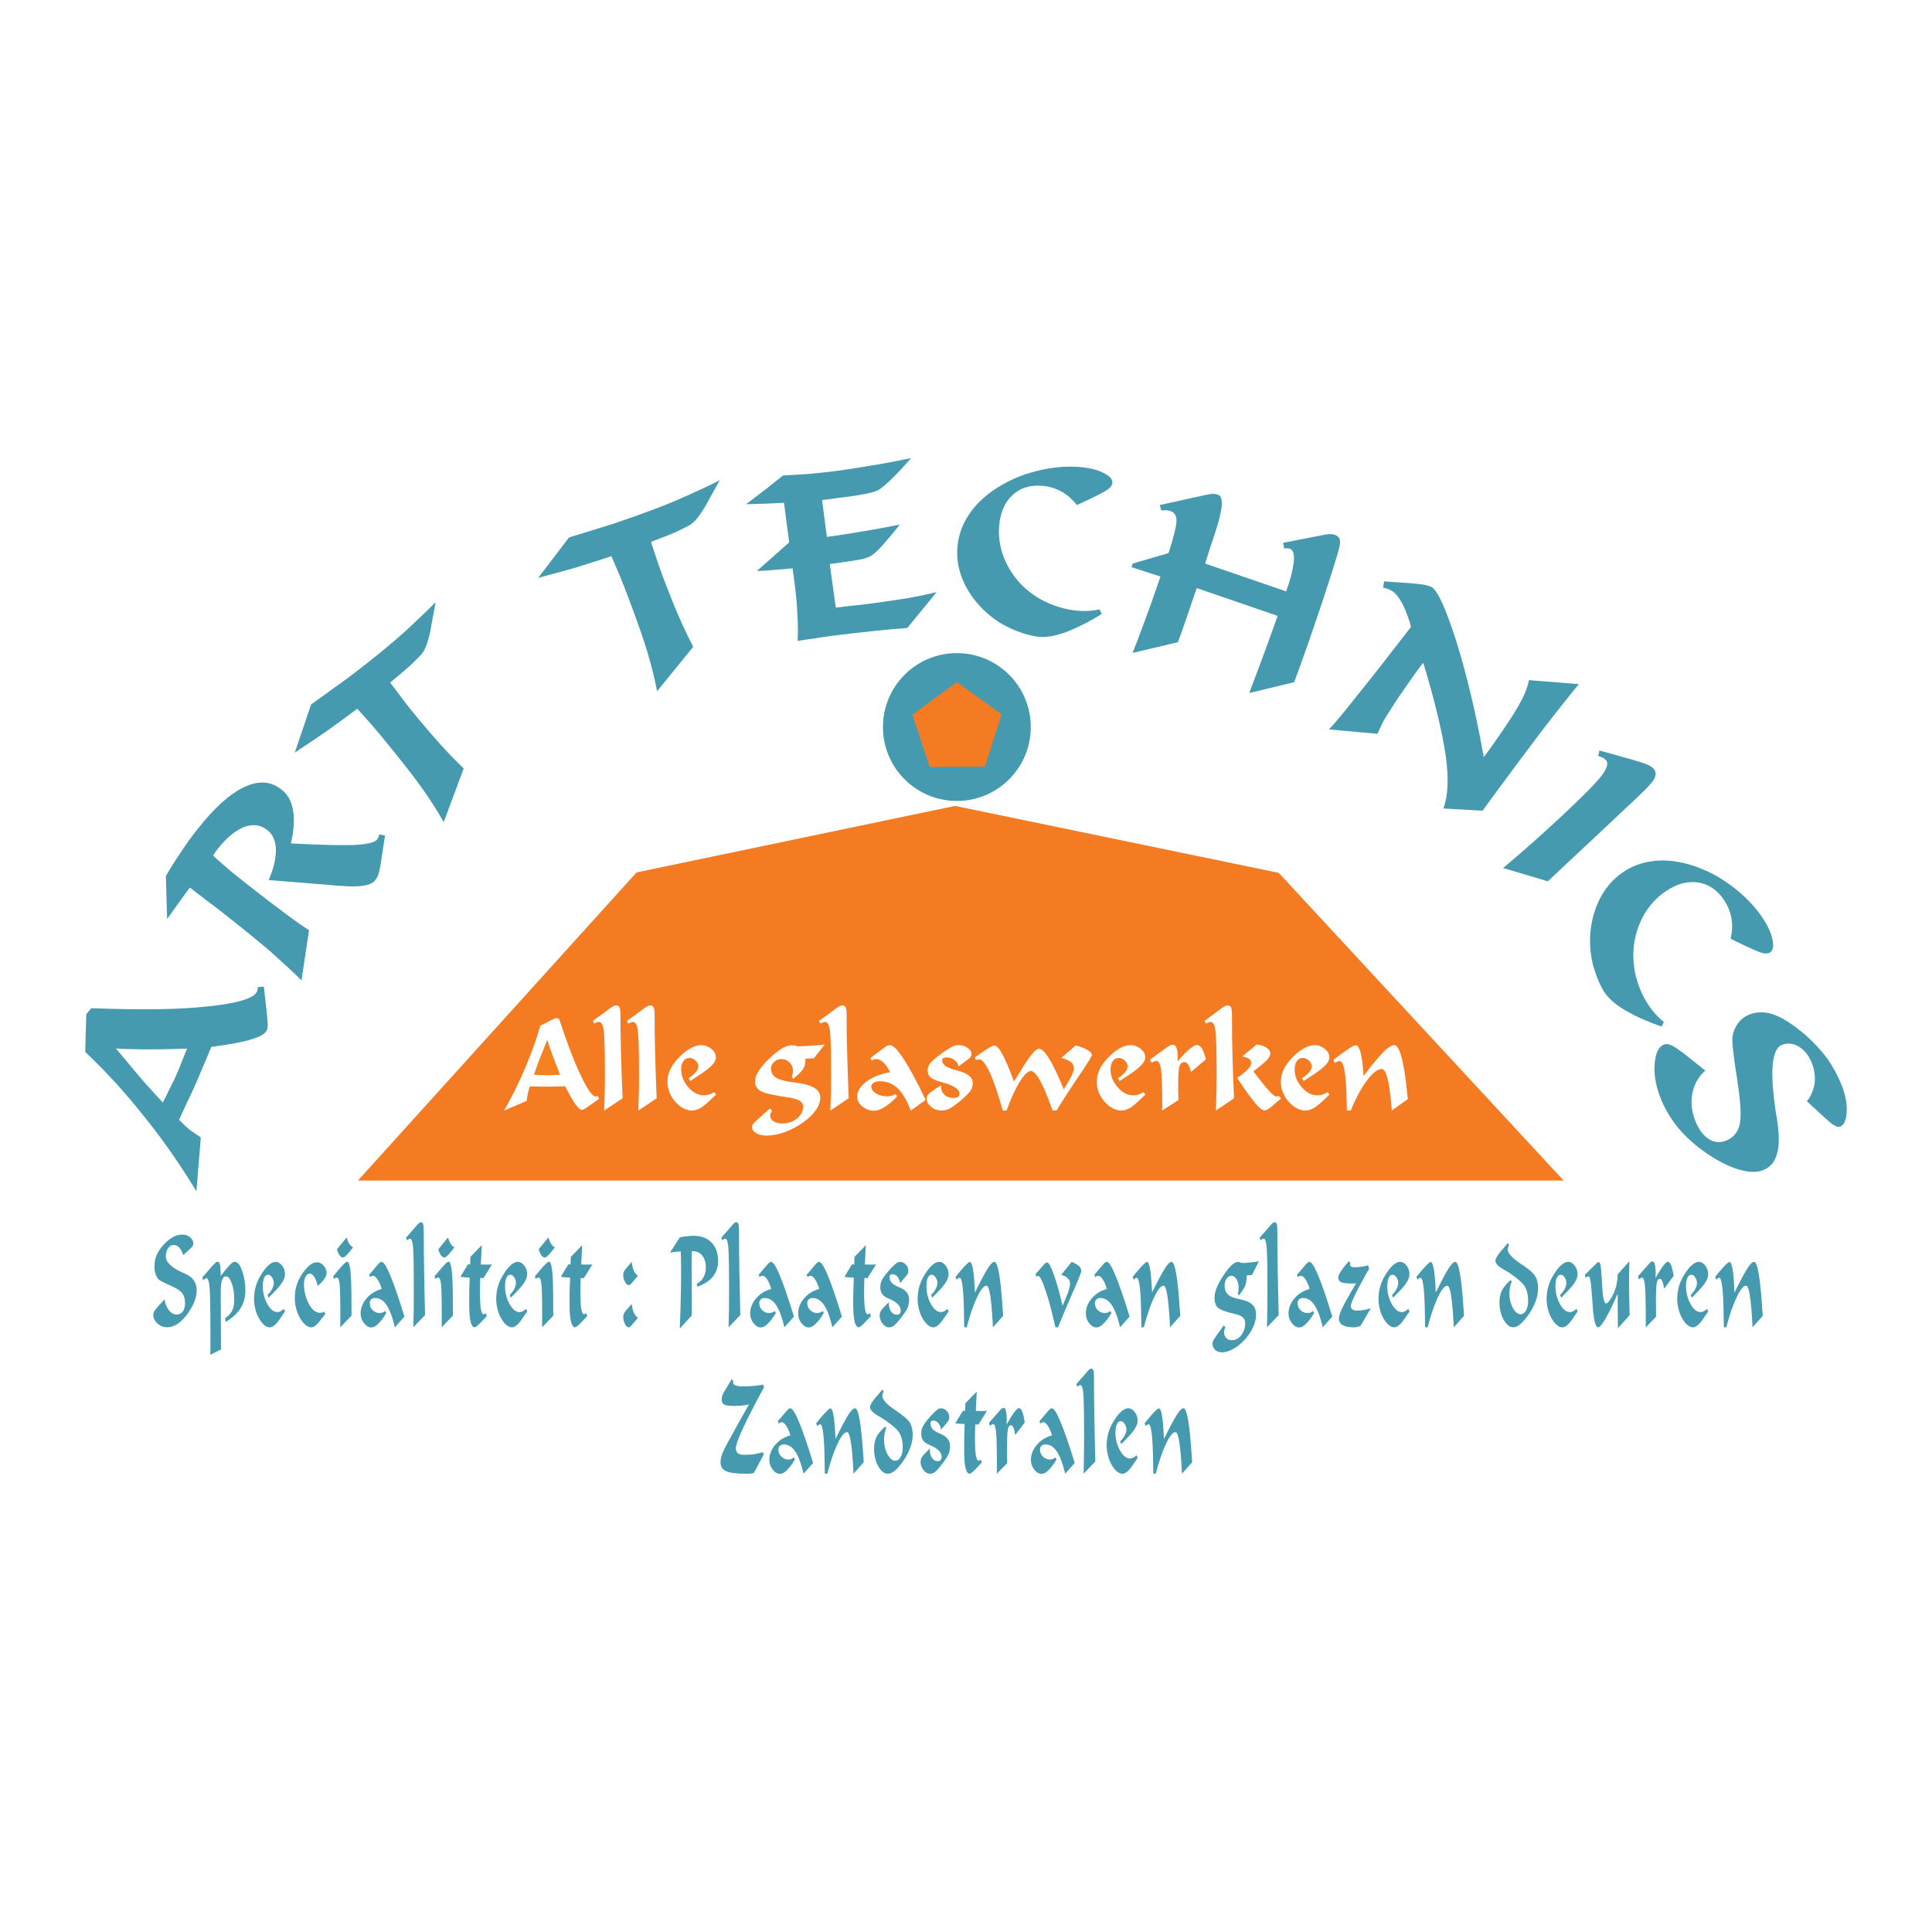 <?xml version="1.0" encoding="utf-8"?>
<!-- Generator: Adobe Illustrator 13.0.0, SVG Export Plug-In . SVG Version: 6.00 Build 14576)  -->
<!DOCTYPE svg PUBLIC "-//W3C//DTD SVG 1.0//EN" "http://www.w3.org/TR/2001/REC-SVG-20010904/DTD/svg10.dtd">
<svg version="1.0" id="Layer_1" xmlns="http://www.w3.org/2000/svg" xmlns:xlink="http://www.w3.org/1999/xlink" x="0px" y="0px"
	 width="192.756px" height="192.756px" viewBox="0 0 192.756 192.756" enable-background="new 0 0 192.756 192.756"
	 xml:space="preserve">
<g>
	<polygon fill-rule="evenodd" clip-rule="evenodd" fill="#FFFFFF" points="0,0 192.756,0 192.756,192.756 0,192.756 0,0 	"/>
	<polygon fill-rule="evenodd" clip-rule="evenodd" fill="#F47B22" points="35.711,117.781 63.51,87.041 95.287,80.406 
		127.577,87.085 156.001,117.781 35.711,117.781 	"/>
	<path fill-rule="evenodd" clip-rule="evenodd" fill="#469AB0" d="M19.598,118.855c-1.57-2.561-3.243-5.025-5.129-7.35
		c-1.847-2.342-3.822-4.529-5.965-6.551l0.103-3.771l0.508-0.598c4.723,0.188,8.578,0.154,11.557-0.168
		c3.005-0.309,4.659-0.803,4.955-1.467c0.026-0.057,0.052-0.109,0.064-0.211c0.026-0.053,0.039-0.156,0.026-0.258l0.611-0.039
		l0.309,2.787c0.045,0.43,0.064,0.785,0.078,1.029c-0.007,0.205-0.032,0.398-0.084,0.514c-0.167,0.373-0.682,0.656-1.506,0.908
		c-0.843,0.277-2.207,0.527-4.047,0.771c-0.315,0.785-0.618,1.512-0.92,2.201c-0.27,0.67-0.528,1.242-0.759,1.758
		c-0.18,0.404-0.393,0.893-0.676,1.453c-0.244,0.547-0.547,1.164-0.856,1.854c0.322,0.348,0.657,0.67,1.023,0.971
		c0.36,0.266,0.747,0.541,1.146,0.787L19.598,118.855L19.598,118.855z"/>
	<path fill-rule="evenodd" clip-rule="evenodd" fill="#FFFFFF" d="M16.246,110c-0.444-0.477-1.107-1.189-1.963-2.154
		c-0.811-0.979-1.738-2.047-2.722-3.244c0.772,0.07,1.718,0.078,2.909,0.096c1.158,0,2.574-0.018,4.208-0.076l-0.167,0.373
		c-0.457,1.164-0.804,2.008-1.01,2.465c-0.09,0.205-0.309,0.623-0.637,1.299C16.631,109.273,16.413,109.691,16.246,110L16.246,110z"
		/>
	<path fill-rule="evenodd" clip-rule="evenodd" fill="#469AB0" d="M30.081,97.812c-0.952-0.952-2.027-1.917-3.186-2.954
		c-1.165-0.991-2.619-2.175-4.375-3.559c-0.599-0.476-1.197-0.946-1.814-1.39c-0.573-0.457-1.197-0.907-1.77-1.358
		c-0.508,0.682-1.107,1.532-1.84,2.548c-0.193,0.29-0.328,0.463-0.425,0.585l-0.122-4.292c0.515-0.869,1.017-1.68,1.557-2.458
		c0.496-0.76,1.055-1.519,1.622-2.233c1.667-2.124,3.211-3.507,4.64-4.176c1.435-0.675,2.651-0.592,3.72,0.251
		c0.624,0.482,1.003,1.19,1.146,2.059c0.167,0.894,0.096,1.995-0.212,3.314c3.095,0.161,5.244,0.206,6.435,0.148
		c1.236-0.071,1.924-0.245,2.163-0.541c0.058-0.071,0.09-0.123,0.128-0.212c0.039-0.09,0.077-0.18,0.09-0.29l0.579,0.096
		l-0.347,2.246c-0.103,0.753-0.206,1.274-0.296,1.57c-0.09,0.283-0.219,0.495-0.373,0.695c-0.393,0.496-1.558,0.695-3.456,0.515
		c-0.373-0.013-0.663-0.039-0.849-0.064L26.805,87.8c0.521-1.19,0.74-2.22,0.721-3.069c-0.019-0.856-0.315-1.493-0.875-1.931
		c-0.663-0.521-1.429-0.605-2.304-0.29c-0.869,0.354-1.738,1.062-2.613,2.175l-0.212,0.271c-0.097,0.167-0.193,0.29-0.271,0.386
		c0.451,0.438,0.927,0.849,1.441,1.293c0.496,0.431,1.204,0.984,2.079,1.68c1.493,1.177,2.715,2.098,3.629,2.78
		c0.901,0.669,1.712,1.268,2.433,1.711L30.081,97.812L30.081,97.812z"/>
	<path fill-rule="evenodd" clip-rule="evenodd" fill="#469AB0" d="M44.27,82.021c-0.637-1.132-1.397-2.31-2.22-3.462
		c-0.836-1.178-1.969-2.612-3.346-4.298c-0.637-0.785-1.171-1.435-1.641-1.969l-1.416-1.583c-1.01,0.753-1.989,1.48-3.018,2.214
		c-1.042,0.708-2.111,1.441-3.218,2.168l1.628-4.807c1.312-0.933,2.529-1.821,3.7-2.67c1.159-0.869,2.24-1.725,3.243-2.535
		c0.991-0.817,1.95-1.628,2.851-2.465c0.895-0.843,1.789-1.68,2.632-2.535l-0.393,2.104c-0.013,0.083-0.051,0.187-0.051,0.328
		c-0.238,1.352-0.566,2.291-0.959,2.754c-0.257,0.276-0.618,0.637-1.068,1.075c-0.47,0.418-1.159,1.017-2.06,1.75
		c0.045,0.103,0.154,0.232,0.29,0.399c0.811,1.094,1.39,1.854,1.75,2.297c1.171,1.435,2.162,2.593,2.966,3.488
		c0.792,0.869,1.57,1.673,2.323,2.394L44.27,82.021L44.27,82.021z"/>
	<path fill-rule="evenodd" clip-rule="evenodd" fill="#469AB0" d="M65.557,68.964c-0.238-1.274-0.585-2.632-0.991-3.99
		c-0.418-1.383-1.036-3.102-1.795-5.141c-0.36-0.946-0.657-1.731-0.933-2.388l-0.836-1.956c-1.191,0.393-2.355,0.772-3.565,1.139
		c-1.209,0.341-2.458,0.688-3.738,1.023l3.076-4.035c1.538-0.463,2.979-0.914,4.363-1.345c1.371-0.457,2.671-0.914,3.874-1.37
		c1.21-0.451,2.375-0.92,3.494-1.429c1.113-0.502,2.233-1.01,3.301-1.557l-1.042,1.873c-0.039,0.077-0.103,0.161-0.154,0.29
		c-0.657,1.209-1.268,1.995-1.783,2.303c-0.341,0.181-0.792,0.412-1.357,0.683c-0.58,0.244-1.422,0.592-2.51,0.997
		c0.013,0.116,0.071,0.271,0.142,0.476c0.424,1.293,0.727,2.194,0.933,2.735c0.65,1.731,1.216,3.147,1.693,4.248
		c0.47,1.074,0.952,2.085,1.435,3.011L65.557,68.964L65.557,68.964z"/>
	<path fill-rule="evenodd" clip-rule="evenodd" fill="#469AB0" d="M79.579,63.945c0.051-0.83,0.032-1.706-0.025-2.638
		c-0.033-0.927-0.123-1.879-0.245-2.851l-0.232-1.75c-0.656,0.058-1.255,0.109-1.847,0.154c-0.598,0.052-1.19,0.103-1.724,0.116
		l3.23-2.863l-0.515-3.945c-0.663,0.032-1.731,0.09-3.243,0.122c-0.225,0-0.412,0-0.541,0.013c0.753-0.566,1.441-1.094,2.046-1.557
		c0.605-0.489,1.146-0.92,1.634-1.306c0.946-0.045,1.886-0.11,2.761-0.174c0.882-0.084,1.75-0.174,2.593-0.283
		c0.998-0.129,2.117-0.303,3.321-0.515c1.209-0.187,2.6-0.45,4.112-0.759c-0.714,0.811-1.326,1.467-1.802,1.937
		c-0.508,0.508-0.959,0.901-1.339,1.165c-0.231,0.142-0.592,0.296-1.055,0.386c-0.463,0.116-1.332,0.257-2.606,0.425l-0.714,0.09
		l-1.371,0.18l0.482,3.674c1.146-0.154,2.297-0.328,3.533-0.546c1.209-0.187,2.445-0.431,3.745-0.683
		c-0.708,0.895-1.281,1.57-1.725,2.066c-0.444,0.495-0.811,0.849-1.101,1.023c-0.206,0.135-0.566,0.271-1.062,0.386
		c-0.496,0.09-1.519,0.251-3.102,0.463l0.599,4.344c0.528-0.071,1.126-0.123,1.686-0.193c0.592-0.051,1.184-0.128,1.776-0.206
		c1.461-0.193,2.735-0.386,3.758-0.547c1.023-0.187,1.976-0.393,2.838-0.592l-2.922,3.571c-1.036,0.077-2.194,0.174-3.41,0.309
		c-1.216,0.128-2.658,0.29-4.209,0.489c-0.438,0.064-0.939,0.129-1.493,0.226C80.853,63.752,80.261,63.83,79.579,63.945
		L79.579,63.945z"/>
	<path fill-rule="evenodd" clip-rule="evenodd" fill="#469AB0" d="M109.92,61.255c-1.274,0.792-2.426,1.364-3.507,1.789
		c-1.075,0.393-1.97,0.56-2.69,0.496s-1.493-0.277-2.31-0.592c-0.856-0.329-1.609-0.747-2.285-1.249
		c-1.21-0.907-2.149-2.001-2.825-3.295c-0.637-1.287-0.901-2.567-0.779-3.868c0.122-1.332,0.611-2.548,1.5-3.693
		c0.888-1.126,2.079-2.053,3.597-2.819c1.094-0.56,2.291-0.939,3.578-1.209c1.255-0.238,2.458-0.322,3.616-0.212
		c0.965,0.084,1.737,0.29,2.31,0.592c0.605,0.303,0.889,0.625,0.856,0.979c-0.02,0.219-0.167,0.425-0.405,0.618
		c-0.238,0.2-0.869,0.527-1.821,0.984l-1.319,0.618c-0.418-0.56-0.945-1.017-1.519-1.338c-0.566-0.328-1.21-0.521-1.898-0.585
		c-1.19-0.109-2.194,0.187-2.985,0.907c-0.785,0.721-1.229,1.744-1.345,3.05c-0.084,0.92,0.025,1.802,0.289,2.703
		c0.296,0.901,0.721,1.731,1.345,2.529c0.708,0.914,1.615,1.654,2.696,2.239c1.113,0.566,2.252,0.92,3.469,1.03
		c0.348,0.032,0.721,0.039,1.101,0.02c0.354-0.026,0.733-0.071,1.119-0.148L109.92,61.255L109.92,61.255z"/>
	<path fill-rule="evenodd" clip-rule="evenodd" fill="#469AB0" d="M128.317,59.003l0.258-0.747c0.662-2.13,0.701-3.301,0.109-3.507
		c-0.064-0.019-0.148-0.045-0.252-0.051c-0.096-0.006-0.199,0.013-0.309,0.032l-0.097-0.579l3.804-0.734
		c0.36-0.083,0.637-0.128,0.836-0.122c0.206-0.013,0.36,0.013,0.509,0.064c0.238,0.083,0.393,0.219,0.463,0.386
		c0.077,0.173,0.084,0.438,0.02,0.727c-0.103,0.482-0.393,1.422-0.836,2.825c-0.451,1.403-1.011,3.134-1.712,5.167
		c-0.271,0.798-0.766,2.246-1.532,4.369c-0.212,0.534-0.354,0.946-0.457,1.229l-4.484,1.082l0.064-0.181
		c1.287-3.359,2.175-5.849,2.773-7.516l-8.076-2.773l-1.113,3.25l-0.354,1.029c-0.123,0.361-0.283,0.734-0.419,1.12l-4.518,1.068
		c0.489-1.216,0.939-2.438,1.41-3.713c0.476-1.28,0.913-2.567,1.377-3.906l-2.896-0.939l0.123-0.36l3.577-1.042
		c0.509-1.583,0.772-2.645,0.792-3.185s-0.199-0.875-0.611-1.017c-0.09-0.032-0.219-0.045-0.373-0.071c-0.168,0-0.335,0-0.534,0.019
		l-0.148-0.541l4.447-0.978c0.321-0.064,0.572-0.122,0.811-0.129c0.206-0.013,0.393,0.02,0.566,0.084
		c0.565,0.193,0.476,1.429-0.283,3.732c-0.425,1.236-0.76,2.297-1.011,3.134L128.317,59.003L128.317,59.003z"/>
	<path fill-rule="evenodd" clip-rule="evenodd" fill="#469AB0" d="M132.59,72.774c0.573-0.598,1.57-1.795,2.967-3.571
		c1.429-1.757,3.146-3.983,5.219-6.654c-0.231-0.927-0.554-1.686-0.85-2.291c-0.314-0.592-0.631-1.01-0.965-1.248
		c-0.129-0.09-0.271-0.154-0.418-0.225c-0.187-0.064-0.342-0.109-0.547-0.148l0.096-0.631l3.108,0.219
		c0.052,0.032,0.135,0.026,0.244,0.032c0.715,0.071,1.21,0.187,1.441,0.354c0.618,0.431,1.41,2.252,2.445,5.476
		c0.998,3.224,1.925,7.04,2.703,11.448c0.142-0.2,0.322-0.405,0.495-0.65l0.767-1.094c1.203-1.712,2.014-2.973,2.426-3.784
		c0.457-0.811,0.701-1.538,0.823-2.149l4.975,0.399c-0.779,0.946-2.06,2.548-3.79,4.794c-1.706,2.259-3.662,4.878-5.812,7.832
		l-3.912-0.219c0.463-1.21,0.554-2.973,0.231-5.296c-0.354-2.342-1.068-5.412-2.232-9.222l-0.071,0.045
		c-0.515,0.676-0.875,1.184-1.106,1.519c-0.67,0.958-1.255,1.782-1.699,2.471c-0.457,0.708-0.805,1.261-1.029,1.634
		c-0.136,0.245-0.245,0.463-0.354,0.721c-0.115,0.219-0.205,0.457-0.321,0.676L132.59,72.774L132.59,72.774z"/>
	<path fill-rule="evenodd" clip-rule="evenodd" fill="#469AB0" d="M149.965,86.603c0.978-0.83,1.918-1.622,2.831-2.439
		c0.914-0.817,1.95-1.744,3.063-2.786c2.085-1.957,3.391-3.269,3.938-3.997c0.554-0.733,0.695-1.254,0.419-1.551
		c-0.09-0.09-0.193-0.167-0.303-0.238c-0.122-0.058-0.271-0.09-0.457-0.174l0.123-0.541l3.037,0.849
		c0.064,0.026,0.192,0.039,0.315,0.09c1.1,0.302,1.775,0.579,2.008,0.83c0.276,0.296,0.314,0.611,0.141,0.985
		c-0.174,0.379-0.727,0.984-1.641,1.84l-1.686,1.583l-1.982,1.866l-3.141,2.941l-2.207,2.066L149.965,86.603L149.965,86.603z"/>
	<path fill-rule="evenodd" clip-rule="evenodd" fill="#469AB0" d="M165.775,102.42c-1.409-0.488-2.587-1.023-3.591-1.596
		c-0.984-0.586-1.679-1.184-2.078-1.783c-0.399-0.598-0.728-1.332-0.991-2.168c-0.29-0.869-0.431-1.718-0.47-2.555
		c-0.058-1.512,0.199-2.934,0.785-4.266c0.599-1.313,1.429-2.316,2.517-3.05c1.106-0.74,2.354-1.12,3.815-1.152
		c1.429-0.013,2.902,0.322,4.453,1.023c1.119,0.495,2.175,1.19,3.186,2.021c0.978,0.824,1.802,1.705,2.444,2.67
		c0.541,0.811,0.863,1.538,0.991,2.168c0.148,0.656,0.071,1.087-0.219,1.287c-0.187,0.116-0.438,0.135-0.739,0.071
		c-0.303-0.058-0.953-0.341-1.911-0.798l-1.307-0.63c0.167-0.682,0.192-1.377,0.09-2.027c-0.109-0.644-0.36-1.268-0.746-1.841
		c-0.663-0.997-1.525-1.589-2.581-1.75c-1.055-0.161-2.136,0.142-3.217,0.869c-0.772,0.515-1.391,1.158-1.925,1.93
		c-0.515,0.798-0.888,1.654-1.119,2.639c-0.264,1.12-0.264,2.291-0.045,3.507c0.264,1.222,0.707,2.324,1.39,3.339
		c0.193,0.291,0.425,0.586,0.676,0.869c0.238,0.258,0.515,0.521,0.817,0.773L165.775,102.42L165.775,102.42z"/>
	<path fill-rule="evenodd" clip-rule="evenodd" fill="#469AB0" d="M170.145,106.814c-0.676,0.574-1.106,1.326-1.293,2.246
		s-0.077,1.854,0.309,2.818c0.328,0.811,0.772,1.416,1.326,1.764c0.553,0.354,1.126,0.398,1.711,0.16
		c0.683-0.27,1.133-0.758,1.339-1.486c0.206-0.721,0.154-2.09-0.142-4.066c-0.039-0.393-0.135-0.926-0.244-1.627
		c-0.238-1.629-0.342-2.678-0.315-3.057c0.052-0.529,0.237-1.012,0.54-1.436c0.296-0.426,0.683-0.715,1.158-0.908
		c0.76-0.301,1.609-0.309,2.517,0.039c0.888,0.322,1.931,1.018,3.141,2.053c0.778,0.701,1.499,1.461,2.091,2.271
		c0.599,0.844,1.075,1.738,1.441,2.639c0.38,0.959,0.572,1.865,0.521,2.703c-0.045,0.83-0.258,1.318-0.663,1.479
		c-0.129,0.053-0.315,0.027-0.508-0.096c-0.213-0.084-0.483-0.314-0.896-0.688l-1.904-1.744c0.444-0.58,0.695-1.191,0.779-1.867
		c0.063-0.637-0.033-1.307-0.297-1.982c-0.296-0.727-0.714-1.26-1.293-1.607c-0.579-0.342-1.126-0.393-1.686-0.168
		c-1.036,0.418-1.224,2.723-0.573,6.893c0.064,0.314,0.097,0.541,0.109,0.701c0.212,1.408,0.212,2.521-0.032,3.295
		c-0.206,0.797-0.669,1.318-1.377,1.602c-0.579,0.238-1.345,0.238-2.239-0.012c-0.914-0.238-1.893-0.695-2.96-1.379
		c-1.178-0.746-2.208-1.621-3.057-2.566c-0.837-0.979-1.493-2.033-1.938-3.141c-0.508-1.254-0.701-2.393-0.631-3.469
		c0.091-1.088,0.387-1.744,0.914-1.955c0.199-0.084,0.438-0.078,0.721,0.045c0.264,0.129,0.766,0.438,1.448,0.971L170.145,106.814
		L170.145,106.814z"/>
	<path fill-rule="evenodd" clip-rule="evenodd" fill="#FFFFFF" d="M50.293,110.799c0.753-1.326,1.448-2.684,2.046-4.119
		c0.611-1.416,1.139-2.863,1.57-4.35l1.544-0.779l0.335,0.117c0.778,2.355,1.486,4.24,2.156,5.623
		c0.663,1.41,1.165,2.111,1.486,2.111c0.026,0,0.051,0,0.096-0.02c0.026,0,0.071-0.014,0.11-0.039l0.128,0.289l-1.075,0.76
		c-0.161,0.117-0.302,0.207-0.405,0.264c-0.077,0.045-0.161,0.072-0.219,0.072c-0.18,0-0.386-0.193-0.637-0.541
		c-0.264-0.348-0.612-0.965-1.043-1.809c-0.379,0.014-0.727,0.025-1.055,0.025c-0.322,0.014-0.599,0.014-0.849,0.014
		c-0.2,0-0.431,0-0.714-0.014c-0.257,0-0.566-0.012-0.901-0.012c-0.084,0.23-0.155,0.463-0.206,0.713
		c-0.045,0.238-0.084,0.482-0.116,0.734L50.293,110.799L50.293,110.799z"/>
	<path fill-rule="evenodd" clip-rule="evenodd" fill="#F58220" d="M53.272,107.221c0.109-0.322,0.276-0.805,0.508-1.428
		c0.251-0.619,0.515-1.301,0.824-2.047c0.109,0.393,0.276,0.861,0.489,1.447c0.206,0.566,0.47,1.256,0.792,2.041h-0.18
		c-0.56,0.031-0.959,0.051-1.184,0.051c-0.097,0-0.303-0.02-0.637-0.031C53.633,107.254,53.427,107.234,53.272,107.221
		L53.272,107.221z"/>
	<path fill-rule="evenodd" clip-rule="evenodd" fill="#FFFFFF" d="M60.537,100.838c0.058-0.045,0.129-0.084,0.213-0.162
		c0.322-0.244,0.553-0.367,0.708-0.367c0.167,0,0.277,0.059,0.348,0.193c0.071,0.129,0.097,0.426,0.097,0.875
		c0,1.186,0.019,2.473,0.058,3.842c0.045,1.377,0.084,2.838,0.154,4.357l-1.84,1.223c0.032-0.656,0.045-1.268,0.058-1.854
		c0.019-0.566,0.019-1.127,0.019-1.635v-0.424c0-2.221-0.045-3.598-0.128-4.139c-0.083-0.521-0.238-0.785-0.457-0.785
		c-0.071,0-0.142,0.014-0.212,0.025c-0.071,0.033-0.167,0.078-0.264,0.137l-0.154-0.266L60.537,100.838L60.537,100.838z"/>
	<path fill-rule="evenodd" clip-rule="evenodd" fill="#FFFFFF" d="M63.948,100.838c0.058-0.045,0.122-0.084,0.206-0.162
		c0.321-0.244,0.56-0.367,0.714-0.367c0.161,0,0.277,0.059,0.341,0.193c0.077,0.129,0.103,0.426,0.103,0.875
		c0,1.186,0.013,2.473,0.051,3.842c0.045,1.377,0.083,2.838,0.154,4.357l-1.834,1.223c0.026-0.656,0.039-1.268,0.058-1.854
		c0.013-0.566,0.013-1.127,0.013-1.635v-0.424c0-2.221-0.045-3.598-0.129-4.139c-0.083-0.521-0.238-0.785-0.457-0.785
		c-0.071,0-0.135,0.014-0.212,0.025c-0.064,0.033-0.167,0.078-0.264,0.137l-0.148-0.266L63.948,100.838L63.948,100.838z"/>
	<path fill-rule="evenodd" clip-rule="evenodd" fill="#FFFFFF" d="M71.445,109.209l-0.869,0.805
		c-0.328,0.309-0.625,0.508-0.843,0.611c-0.238,0.115-0.477,0.174-0.728,0.174c-0.277,0-0.553-0.084-0.862-0.244
		c-0.29-0.162-0.566-0.393-0.817-0.689c-0.238-0.277-0.418-0.572-0.541-0.906c-0.128-0.322-0.193-0.645-0.193-0.979
		c0-0.426,0.077-0.83,0.245-1.211c0.167-0.379,0.418-0.758,0.779-1.139c0.405-0.438,0.811-0.777,1.209-1.01
		c0.418-0.232,0.778-0.348,1.126-0.348c0.393,0,0.728,0.129,1.03,0.379c0.296,0.246,0.444,0.521,0.444,0.844
		c0,0.25-0.135,0.516-0.399,0.791c-0.283,0.291-0.74,0.645-1.396,1.062l-0.759,0.502l-0.168-0.277
		c0.322-0.205,0.554-0.412,0.721-0.611c0.167-0.205,0.251-0.412,0.251-0.586c0-0.205-0.097-0.379-0.277-0.559
		c-0.18-0.174-0.393-0.264-0.611-0.264c-0.251,0-0.457,0.109-0.599,0.309c-0.154,0.205-0.225,0.482-0.225,0.85
		c0,0.631,0.238,1.223,0.714,1.762c0.47,0.547,0.998,0.805,1.551,0.805c0.167,0,0.334-0.025,0.489-0.07
		c0.167-0.059,0.348-0.129,0.527-0.25L71.445,109.209L71.445,109.209z"/>
	<path fill-rule="evenodd" clip-rule="evenodd" fill="#FFFFFF" d="M77.03,110.818c-0.071,0.084-0.109,0.16-0.142,0.244
		c-0.039,0.09-0.051,0.174-0.051,0.25c0,0.219,0.109,0.412,0.334,0.555c0.219,0.146,0.496,0.219,0.862,0.219
		c0.592,0,1.081-0.162,1.486-0.496c0.399-0.334,0.611-0.734,0.611-1.209c0-0.238-0.128-0.426-0.379-0.574
		c-0.232-0.146-0.682-0.264-1.306-0.346l-0.637-0.104c-1.004-0.162-1.667-0.336-1.988-0.541c-0.322-0.219-0.489-0.527-0.489-0.92
		c0-0.322,0.116-0.662,0.347-1.023c0.226-0.367,0.599-0.805,1.101-1.287c0.457-0.438,0.862-0.76,1.236-0.979
		c0.367-0.219,0.695-0.32,1.003-0.32c0.109,0,0.206,0.012,0.277,0.025c0.084,0.02,0.167,0.045,0.251,0.076
		c0.502,0,0.991-0.031,1.429-0.057c0.451-0.033,0.881-0.059,1.3-0.117l-1.075,1.371l-0.849,0.045v0.232
		c0,0.295-0.084,0.572-0.232,0.805c-0.167,0.244-0.489,0.566-0.978,0.965l-0.148-0.174c0.039-0.115,0.064-0.225,0.096-0.309
		c0.013-0.104,0.026-0.207,0.026-0.297c0-0.322-0.109-0.611-0.334-0.842c-0.238-0.232-0.496-0.348-0.804-0.348
		c-0.29,0-0.541,0.096-0.753,0.289c-0.206,0.186-0.303,0.424-0.303,0.67c0,0.398,0.18,0.701,0.553,0.92
		c0.38,0.219,1.004,0.367,1.866,0.469l0.554,0.084c0.65,0.104,1.139,0.283,1.46,0.516c0.322,0.23,0.483,0.539,0.483,0.92
		c0,0.393-0.148,0.816-0.457,1.242c-0.302,0.438-0.747,0.861-1.319,1.254c-0.553,0.393-1.151,0.701-1.795,0.939
		c-0.649,0.213-1.235,0.336-1.763,0.336c-0.444,0-0.792-0.092-1.068-0.252c-0.271-0.16-0.405-0.367-0.405-0.611
		c0-0.104,0.039-0.205,0.109-0.309c0.083-0.104,0.276-0.289,0.585-0.572l1.081-0.959L77.03,110.818L77.03,110.818z"/>
	<path fill-rule="evenodd" clip-rule="evenodd" fill="#FFFFFF" d="M83.105,100.838c0.058-0.045,0.122-0.084,0.206-0.162
		c0.322-0.244,0.56-0.367,0.714-0.367c0.167,0,0.276,0.059,0.347,0.193c0.071,0.129,0.097,0.426,0.097,0.875
		c0,1.186,0.013,2.473,0.058,3.842c0.039,1.377,0.083,2.838,0.148,4.357l-1.834,1.223c0.032-0.656,0.045-1.268,0.058-1.854
		c0.013-0.566,0.013-1.127,0.013-1.635v-0.424c0-2.221-0.039-3.598-0.123-4.139c-0.083-0.521-0.238-0.785-0.463-0.785
		c-0.071,0-0.135,0.014-0.206,0.025c-0.07,0.033-0.167,0.078-0.264,0.137l-0.154-0.266L83.105,100.838L83.105,100.838z"/>
	<path fill-rule="evenodd" clip-rule="evenodd" fill="#FFFFFF" d="M90.866,110.799c-0.393-1.037-0.837-1.777-1.319-2.232
		c-0.489-0.451-1.075-0.689-1.77-0.689c-0.251,0-0.457,0.045-0.611,0.148c-0.155,0.09-0.238,0.219-0.238,0.367
		c0,0.275,0.155,0.508,0.463,0.701c0.315,0.186,0.676,0.289,1.107,0.289c0.154,0,0.309-0.014,0.45-0.059
		c0.135-0.031,0.277-0.09,0.399-0.16l0.167,0.219c-0.457,0.482-0.875,0.836-1.268,1.068c-0.374,0.25-0.734,0.367-1.055,0.367
		c-0.431,0-0.817-0.148-1.165-0.438c-0.348-0.283-0.515-0.6-0.515-0.953c0-0.541,0.302-1.035,0.914-1.506
		c0.617-0.463,1.409-0.771,2.381-0.951c-0.193-0.406-0.418-0.74-0.669-0.959c-0.238-0.232-0.47-0.348-0.708-0.348
		c-0.071,0-0.135,0.012-0.206,0.025c-0.071,0.031-0.142,0.057-0.226,0.115l-0.167-0.23l1.235-0.941
		c0.199-0.141,0.334-0.244,0.431-0.289c0.103-0.045,0.199-0.07,0.283-0.07c0.315,0,0.772,0.451,1.357,1.357
		c0.599,0.9,1.339,2.279,2.214,4.105L90.866,110.799L90.866,110.799z"/>
	<path fill-rule="evenodd" clip-rule="evenodd" fill="#FFFFFF" d="M93.89,108.275c0,0.014-0.006,0.027-0.006,0.059v0.059
		c0,0.334,0.109,0.611,0.341,0.83c0.238,0.219,0.534,0.32,0.895,0.32c0.206,0,0.36-0.025,0.457-0.102
		c0.096-0.072,0.154-0.188,0.154-0.336c0-0.438-0.611-0.83-1.821-1.15c-0.515-0.137-0.875-0.291-1.074-0.471
		c-0.193-0.174-0.29-0.404-0.29-0.701c0-0.264,0.097-0.508,0.309-0.76c0.193-0.23,0.611-0.586,1.249-1.035
		c0.405-0.277,0.708-0.471,0.933-0.574c0.206-0.102,0.399-0.141,0.598-0.141c0.335,0,0.637,0.084,0.901,0.277
		c0.264,0.174,0.393,0.379,0.393,0.611c0,0.102-0.032,0.193-0.071,0.264c-0.058,0.07-0.154,0.16-0.283,0.264l-0.952,0.715
		c-0.019-0.232-0.142-0.451-0.38-0.625c-0.238-0.193-0.501-0.283-0.804-0.283c-0.142,0-0.251,0.033-0.334,0.078
		c-0.071,0.037-0.109,0.115-0.109,0.205c0,0.219,0.109,0.406,0.315,0.566c0.225,0.16,0.585,0.295,1.087,0.438
		c0.039,0,0.083,0.014,0.142,0.031c1.01,0.266,1.512,0.67,1.512,1.242c0,0.258-0.07,0.521-0.225,0.76
		c-0.148,0.232-0.47,0.553-0.953,0.965c-0.534,0.438-0.92,0.715-1.171,0.844c-0.251,0.115-0.515,0.174-0.766,0.174
		c-0.386,0-0.733-0.117-1.029-0.361c-0.303-0.25-0.457-0.527-0.457-0.805c0-0.146,0.039-0.264,0.109-0.379
		c0.071-0.104,0.212-0.232,0.444-0.398L93.89,108.275L93.89,108.275z"/>
	<path fill-rule="evenodd" clip-rule="evenodd" fill="#FFFFFF" d="M100.042,110.799c-0.45-1.621-0.882-2.877-1.28-3.777
		c-0.419-0.895-0.767-1.332-1.075-1.332c-0.038,0-0.097,0-0.135,0.012c-0.058,0.02-0.109,0.045-0.181,0.059l-0.115-0.264
		l0.991-0.682l0.096-0.059c0.419-0.295,0.708-0.443,0.85-0.443c0.231,0,0.502,0.283,0.805,0.85c0.321,0.572,0.708,1.492,1.164,2.748
		c0.812-1.332,1.364-2.209,1.712-2.633c0.335-0.438,0.599-0.645,0.792-0.645c0.264,0,0.598,0.322,0.99,0.967
		c0.406,0.643,0.889,1.666,1.475,3.082c0.386-0.611,0.649-1.082,0.791-1.371c0.142-0.309,0.212-0.553,0.212-0.746
		c0-0.244-0.083-0.438-0.283-0.6c-0.18-0.146-0.501-0.289-0.971-0.424l1.447-1.242c0.509,0.148,0.914,0.297,1.19,0.471
		c0.283,0.16,0.419,0.334,0.419,0.494c0,0.117-0.419,0.793-1.236,2.002c-0.836,1.229-1.603,2.395-2.291,3.533h-0.392
		c-0.471-1.326-0.876-2.324-1.236-2.961c-0.366-0.662-0.669-0.984-0.92-0.984c-0.302,0-0.682,0.367-1.126,1.082
		c-0.444,0.721-0.888,1.666-1.307,2.863H100.042L100.042,110.799z"/>
	<path fill-rule="evenodd" clip-rule="evenodd" fill="#FFFFFF" d="M114.276,109.209l-0.862,0.805
		c-0.335,0.309-0.624,0.508-0.85,0.611c-0.238,0.115-0.47,0.174-0.721,0.174c-0.277,0-0.56-0.084-0.862-0.244
		c-0.296-0.162-0.573-0.393-0.823-0.689c-0.232-0.277-0.412-0.572-0.541-0.906c-0.122-0.322-0.193-0.645-0.193-0.979
		c0-0.426,0.084-0.83,0.251-1.211c0.168-0.379,0.412-0.758,0.779-1.139c0.398-0.438,0.804-0.777,1.209-1.01
		c0.412-0.232,0.779-0.348,1.127-0.348c0.386,0,0.721,0.129,1.029,0.379c0.289,0.246,0.444,0.521,0.444,0.844
		c0,0.25-0.142,0.516-0.406,0.791c-0.276,0.291-0.733,0.645-1.39,1.062l-0.766,0.502l-0.167-0.277
		c0.321-0.205,0.56-0.412,0.727-0.611c0.161-0.205,0.245-0.412,0.245-0.586c0-0.205-0.097-0.379-0.277-0.559
		c-0.18-0.174-0.386-0.264-0.611-0.264c-0.251,0-0.457,0.109-0.598,0.309c-0.148,0.205-0.22,0.482-0.22,0.85
		c0,0.631,0.238,1.223,0.708,1.762c0.477,0.547,0.998,0.805,1.558,0.805c0.167,0,0.334-0.025,0.489-0.07
		c0.167-0.059,0.348-0.129,0.527-0.25L114.276,109.209L114.276,109.209z"/>
	<path fill-rule="evenodd" clip-rule="evenodd" fill="#FFFFFF" d="M115.942,110.799c0-0.129,0-0.277,0.014-0.418v-0.078
		c0-1.854-0.039-3.068-0.123-3.623c-0.083-0.553-0.238-0.83-0.456-0.83c-0.059,0-0.129,0.014-0.213,0.045
		c-0.07,0.025-0.167,0.07-0.289,0.129l-0.143-0.303l1.487-1.088c0.187-0.141,0.335-0.244,0.463-0.301
		c0.122-0.078,0.231-0.104,0.303-0.104c0.181,0,0.321,0.104,0.393,0.309c0.084,0.188,0.122,0.521,0.122,0.979
		c0,0.025,0,0.084-0.013,0.174v0.205c0.418-0.494,0.805-0.895,1.151-1.197c0.348-0.295,0.599-0.443,0.767-0.443
		c0.192,0,0.36,0.123,0.515,0.354c0.142,0.232,0.276,0.6,0.393,1.082l-1.487,1.254c-0.083-0.32-0.167-0.566-0.282-0.727
		c-0.109-0.16-0.232-0.252-0.374-0.252c-0.237,0-0.405,0.137-0.488,0.393c-0.097,0.266-0.136,0.896-0.136,1.898v0.238l0.026,1.256
		L115.942,110.799L115.942,110.799z"/>
	<path fill-rule="evenodd" clip-rule="evenodd" fill="#FFFFFF" d="M123.427,107.543c0.527-0.367,0.888-0.656,1.094-0.889
		c0.213-0.219,0.31-0.424,0.31-0.617c0-0.162-0.071-0.277-0.213-0.393c-0.148-0.104-0.373-0.174-0.683-0.244l1.436-1.186
		c0.405,0.039,0.733,0.143,0.984,0.303c0.251,0.18,0.38,0.354,0.38,0.572c0,0.201-0.097,0.406-0.309,0.645
		c-0.206,0.23-0.67,0.623-1.377,1.152c0.707,0.951,1.241,1.588,1.569,1.955c0.348,0.381,0.586,0.561,0.728,0.561
		c0.058,0,0.122-0.02,0.206-0.033c0.013-0.012,0.032-0.012,0.045-0.012l0.206,0.244l-1.029,0.875
		c-0.136,0.123-0.265,0.193-0.361,0.238c-0.096,0.059-0.18,0.07-0.276,0.07c-0.199,0-0.502-0.25-0.933-0.76
		C124.784,109.518,124.187,108.701,123.427,107.543L123.427,107.543z"/>
	<path fill-rule="evenodd" clip-rule="evenodd" fill="#FFFFFF" d="M121.31,110.799c0.025-0.656,0.038-1.268,0.058-1.854
		c0.014-0.586,0.014-1.127,0.014-1.654v-0.418c0-2.207-0.046-3.584-0.129-4.125c-0.077-0.521-0.231-0.785-0.457-0.785
		c-0.071,0-0.136,0.014-0.206,0.025c-0.07,0.033-0.167,0.078-0.264,0.137l-0.154-0.266l1.377-1.021
		c0.025-0.025,0.083-0.072,0.167-0.129c0.348-0.264,0.599-0.4,0.747-0.4c0.167,0,0.283,0.059,0.354,0.193
		c0.064,0.129,0.097,0.426,0.097,0.875c0,1.301,0.013,2.633,0.051,4.004c0.033,1.377,0.084,2.76,0.155,4.195L121.31,110.799
		L121.31,110.799z"/>
	<path fill-rule="evenodd" clip-rule="evenodd" fill="#FFFFFF" d="M132.642,109.209l-0.862,0.805
		c-0.334,0.309-0.624,0.508-0.85,0.611c-0.237,0.115-0.47,0.174-0.721,0.174c-0.283,0-0.553-0.084-0.862-0.244
		c-0.289-0.162-0.572-0.393-0.823-0.689c-0.231-0.277-0.418-0.572-0.541-0.906c-0.122-0.322-0.192-0.645-0.192-0.979
		c0-0.426,0.083-0.83,0.251-1.211c0.167-0.379,0.418-0.758,0.778-1.139c0.398-0.438,0.805-0.777,1.21-1.01
		c0.411-0.232,0.778-0.348,1.126-0.348c0.386,0,0.721,0.129,1.023,0.379c0.296,0.246,0.45,0.521,0.45,0.844
		c0,0.25-0.142,0.516-0.405,0.791c-0.277,0.291-0.733,0.645-1.391,1.062l-0.766,0.502l-0.167-0.277
		c0.321-0.205,0.56-0.412,0.728-0.611c0.167-0.205,0.244-0.412,0.244-0.586c0-0.205-0.097-0.379-0.271-0.559
		c-0.187-0.174-0.393-0.264-0.617-0.264c-0.251,0-0.457,0.109-0.599,0.309c-0.148,0.205-0.219,0.482-0.219,0.85
		c0,0.631,0.237,1.223,0.708,1.762c0.47,0.547,0.997,0.805,1.557,0.805c0.167,0,0.335-0.025,0.489-0.07
		c0.167-0.059,0.348-0.129,0.527-0.25L132.642,109.209L132.642,109.209z"/>
	<path fill-rule="evenodd" clip-rule="evenodd" fill="#FFFFFF" d="M134.379,110.799c0-0.232-0.013-0.566-0.025-1.004
		c-0.045-2.619-0.277-3.932-0.695-3.932c-0.058,0-0.129,0.012-0.212,0.045c-0.084,0.025-0.168,0.09-0.264,0.148l-0.155-0.297
		c0.116-0.084,0.283-0.219,0.489-0.379c0.959-0.729,1.531-1.094,1.737-1.094c0.373,0,0.644,0.906,0.766,2.734
		c0.014,0.129,0.026,0.244,0.026,0.322c0.895-1.172,1.558-1.963,2.001-2.414c0.45-0.438,0.798-0.656,1.049-0.656
		c0.554,0,0.985,1.621,1.307,4.877c0.025,0.219,0.038,0.393,0.051,0.51l-1.596,1.139c-0.013-0.084-0.013-0.219-0.031-0.393
		c-0.206-2.496-0.528-3.752-0.973-3.752c-0.418,0-0.9,0.379-1.46,1.127c-0.566,0.752-1.113,1.762-1.629,3.018H134.379
		L134.379,110.799z"/>
	<path fill-rule="evenodd" clip-rule="evenodd" fill="#469AB0" d="M16.406,129.646c0.083,0.457,0.231,0.824,0.457,1.094
		c0.219,0.283,0.476,0.412,0.772,0.412c0.251,0,0.45-0.104,0.605-0.303c0.148-0.205,0.219-0.488,0.219-0.816
		c0-0.4-0.077-0.721-0.251-0.965c-0.161-0.252-0.528-0.502-1.081-0.748c-0.103-0.057-0.257-0.115-0.45-0.205
		c-0.457-0.205-0.74-0.367-0.837-0.451c-0.135-0.135-0.238-0.32-0.322-0.553c-0.077-0.238-0.109-0.488-0.109-0.766
		c0-0.438,0.084-0.863,0.271-1.236c0.18-0.385,0.47-0.766,0.875-1.158c0.264-0.25,0.541-0.449,0.811-0.586
		c0.289-0.129,0.572-0.186,0.843-0.186c0.296,0,0.553,0.084,0.766,0.277c0.212,0.186,0.322,0.393,0.322,0.623
		c0,0.078-0.026,0.162-0.083,0.238c-0.039,0.084-0.129,0.174-0.271,0.303l-0.663,0.605c-0.103-0.342-0.232-0.586-0.405-0.76
		c-0.161-0.168-0.348-0.252-0.547-0.252c-0.225,0-0.412,0.104-0.56,0.322c-0.154,0.219-0.225,0.482-0.225,0.805
		c0,0.598,0.585,1.152,1.75,1.66c0.09,0.031,0.148,0.064,0.193,0.09c0.392,0.174,0.688,0.393,0.862,0.676
		c0.187,0.264,0.276,0.592,0.276,1.004c0,0.334-0.077,0.715-0.238,1.113c-0.161,0.406-0.386,0.799-0.676,1.197
		c-0.322,0.438-0.656,0.771-0.998,1.01c-0.347,0.213-0.688,0.334-1.03,0.334c-0.379,0-0.701-0.135-0.978-0.379
		c-0.271-0.264-0.412-0.541-0.412-0.85c0-0.115,0.026-0.23,0.083-0.348c0.064-0.109,0.2-0.295,0.412-0.527L16.406,129.646
		L16.406,129.646z"/>
	<path fill-rule="evenodd" clip-rule="evenodd" fill="#469AB0" d="M20.981,135.168c0-0.258,0.013-0.535,0.013-0.811v-1.057
		c0-2.656-0.032-4.297-0.083-4.877c-0.052-0.598-0.161-0.895-0.302-0.895c-0.045,0-0.084,0.014-0.142,0.045
		c-0.052,0.045-0.116,0.09-0.193,0.162l-0.09-0.277l0.901-1.049c0.154-0.18,0.29-0.309,0.386-0.398
		c0.097-0.092,0.18-0.129,0.238-0.129c0.109,0,0.187,0.084,0.232,0.275c0.045,0.188,0.071,0.574,0.09,1.127
		c0.444-0.572,0.766-0.953,0.939-1.127c0.187-0.174,0.341-0.264,0.457-0.264c0.097,0,0.193,0.045,0.302,0.129
		c0.097,0.09,0.187,0.207,0.257,0.354c0.161,0.336,0.283,0.701,0.361,1.107c0.09,0.412,0.135,0.816,0.135,1.229
		c0,0.689-0.148,1.287-0.463,1.783c-0.309,0.508-0.805,0.965-1.493,1.391l-0.077-0.355c0.334-0.23,0.566-0.482,0.708-0.758
		c0.141-0.277,0.212-0.645,0.212-1.062c0-0.643-0.077-1.203-0.245-1.666c-0.161-0.471-0.354-0.701-0.579-0.701
		c-0.167,0-0.302,0.127-0.393,0.379c-0.083,0.244-0.128,0.631-0.128,1.127v0.758l0.026,5.025L20.981,135.168L20.981,135.168z"/>
	<path fill-rule="evenodd" clip-rule="evenodd" fill="#469AB0" d="M28.446,130.83l-0.553,0.805
		c-0.212,0.309-0.399,0.516-0.541,0.611c-0.154,0.123-0.302,0.18-0.463,0.18c-0.181,0-0.354-0.09-0.554-0.25
		c-0.187-0.16-0.36-0.393-0.521-0.689c-0.154-0.275-0.264-0.566-0.347-0.9c-0.077-0.322-0.123-0.643-0.123-0.979
		c0-0.424,0.052-0.836,0.161-1.215c0.103-0.381,0.264-0.76,0.496-1.141c0.257-0.438,0.515-0.771,0.772-1.01
		c0.27-0.23,0.496-0.348,0.721-0.348c0.251,0,0.463,0.129,0.656,0.381c0.187,0.25,0.283,0.527,0.283,0.85
		c0,0.244-0.09,0.508-0.257,0.785c-0.18,0.295-0.47,0.643-0.888,1.066l-0.489,0.496l-0.103-0.277
		c0.206-0.205,0.354-0.404,0.457-0.611c0.11-0.205,0.161-0.41,0.161-0.584c0-0.207-0.058-0.381-0.18-0.555
		c-0.109-0.18-0.244-0.264-0.386-0.264c-0.161,0-0.296,0.104-0.386,0.303c-0.097,0.207-0.142,0.482-0.142,0.85
		c0,0.631,0.154,1.229,0.457,1.77c0.303,0.541,0.637,0.805,0.998,0.805c0.103,0,0.212-0.033,0.309-0.078
		c0.103-0.057,0.219-0.129,0.334-0.244L28.446,130.83L28.446,130.83z"/>
	<path fill-rule="evenodd" clip-rule="evenodd" fill="#469AB0" d="M32.455,131.094l-0.56,0.715
		c-0.173,0.219-0.328,0.381-0.457,0.471c-0.142,0.102-0.271,0.146-0.406,0.146c-0.167,0-0.347-0.076-0.527-0.219
		c-0.18-0.146-0.354-0.354-0.521-0.617c-0.18-0.289-0.322-0.623-0.424-0.99c-0.097-0.367-0.148-0.734-0.148-1.094
		c0-0.471,0.064-0.895,0.187-1.301c0.135-0.398,0.328-0.791,0.585-1.172c0.264-0.365,0.515-0.643,0.747-0.83
		c0.238-0.18,0.47-0.264,0.688-0.264c0.264,0,0.489,0.117,0.676,0.336c0.187,0.219,0.29,0.469,0.29,0.727
		c0,0.18-0.064,0.354-0.181,0.527c-0.116,0.193-0.354,0.451-0.714,0.791c-0.058-0.354-0.167-0.643-0.315-0.895
		c-0.148-0.244-0.309-0.359-0.47-0.359c-0.161,0-0.296,0.104-0.412,0.303c-0.116,0.219-0.167,0.469-0.167,0.758
		c0,0.381,0.051,0.76,0.167,1.16c0.109,0.379,0.257,0.727,0.457,1.035c0.142,0.219,0.29,0.379,0.457,0.482
		c0.174,0.115,0.348,0.174,0.534,0.174c0.071,0,0.141-0.012,0.212-0.031c0.064-0.014,0.128-0.027,0.187-0.072L32.455,131.094
		L32.455,131.094z"/>
	<path fill-rule="evenodd" clip-rule="evenodd" fill="#469AB0" d="M33.948,132.426c0-0.18,0-0.354,0.006-0.559v-0.875
		c0-1.59-0.025-2.568-0.077-2.947c-0.045-0.381-0.141-0.574-0.276-0.574c-0.052,0-0.097,0.014-0.148,0.033
		c-0.052,0.014-0.109,0.059-0.167,0.104l-0.032-0.297l0.759-0.889c0.2-0.219,0.334-0.365,0.425-0.438
		c0.078-0.076,0.148-0.102,0.212-0.102c0.271,0,0.399,1.119,0.412,3.359c0,0.848,0,1.518,0.007,2.025L33.948,132.426L33.948,132.426
		z"/>
	<path fill-rule="evenodd" clip-rule="evenodd" fill="#469AB0" d="M34.572,123.469c0.096,0.289,0.193,0.516,0.309,0.676
		c0.116,0.154,0.232,0.258,0.354,0.289l-0.264,0.336c-0.02,0.031-0.045,0.057-0.083,0.102c-0.309,0.393-0.528,0.586-0.663,0.586
		c-0.128,0-0.231-0.076-0.341-0.205c-0.103-0.143-0.193-0.348-0.271-0.611L34.572,123.469L34.572,123.469z"/>
	<path fill-rule="evenodd" clip-rule="evenodd" fill="#469AB0" d="M39.398,132.426c-0.245-1.041-0.528-1.781-0.843-2.238
		c-0.309-0.451-0.682-0.682-1.126-0.682c-0.161,0-0.296,0.037-0.393,0.141c-0.096,0.09-0.148,0.219-0.148,0.367
		c0,0.277,0.097,0.514,0.296,0.701c0.199,0.193,0.431,0.289,0.708,0.289c0.097,0,0.193-0.012,0.283-0.057
		c0.09-0.027,0.174-0.084,0.257-0.154l0.109,0.211c-0.296,0.482-0.56,0.838-0.811,1.068c-0.238,0.252-0.47,0.367-0.676,0.367
		c-0.277,0-0.521-0.148-0.747-0.438c-0.219-0.277-0.328-0.6-0.328-0.953c0-0.539,0.199-1.035,0.585-1.506
		c0.393-0.463,0.901-0.771,1.519-0.945c-0.123-0.412-0.264-0.746-0.425-0.965c-0.154-0.232-0.302-0.348-0.457-0.348
		c-0.039,0-0.083,0.014-0.128,0.025c-0.045,0.033-0.09,0.059-0.142,0.115l-0.109-0.23l0.792-0.934
		c0.128-0.148,0.212-0.25,0.276-0.295c0.064-0.047,0.123-0.072,0.174-0.072c0.206,0,0.502,0.451,0.875,1.357
		c0.38,0.908,0.85,2.279,1.41,4.105L39.398,132.426L39.398,132.426z"/>
	<path fill-rule="evenodd" clip-rule="evenodd" fill="#469AB0" d="M41.406,122.465c0.039-0.045,0.083-0.09,0.135-0.166
		c0.206-0.246,0.354-0.361,0.457-0.361c0.103,0,0.174,0.059,0.219,0.188c0.045,0.135,0.064,0.424,0.064,0.875
		c0,1.184,0.007,2.471,0.032,3.848c0.026,1.371,0.051,2.83,0.097,4.35l-1.171,1.229c0.019-0.656,0.026-1.273,0.039-1.859
		c0.006-0.566,0.006-1.119,0.006-1.635v-0.424c0-2.221-0.026-3.592-0.077-4.131c-0.051-0.527-0.154-0.793-0.296-0.793
		c-0.045,0-0.09,0.02-0.135,0.033c-0.039,0.025-0.103,0.07-0.167,0.129l-0.097-0.264L41.406,122.465L41.406,122.465z"/>
	<path fill-rule="evenodd" clip-rule="evenodd" fill="#469AB0" d="M44.064,132.426c0-0.18,0-0.354,0.006-0.559v-0.875
		c0-1.59-0.026-2.568-0.077-2.947c-0.045-0.381-0.142-0.574-0.277-0.574c-0.051,0-0.096,0.014-0.148,0.033
		c-0.058,0.014-0.109,0.059-0.167,0.104l-0.032-0.297l0.759-0.889c0.206-0.219,0.335-0.365,0.425-0.438
		c0.077-0.076,0.148-0.102,0.212-0.102c0.264,0,0.399,1.119,0.412,3.359c0,0.848,0,1.518,0.007,2.025L44.064,132.426L44.064,132.426
		z"/>
	<path fill-rule="evenodd" clip-rule="evenodd" fill="#469AB0" d="M44.688,123.469c0.097,0.289,0.193,0.516,0.309,0.676
		c0.116,0.154,0.231,0.258,0.354,0.289l-0.264,0.336c-0.019,0.031-0.045,0.057-0.083,0.102c-0.309,0.393-0.528,0.586-0.663,0.586
		c-0.128,0-0.231-0.076-0.341-0.205c-0.103-0.143-0.193-0.348-0.27-0.611L44.688,123.469L44.688,123.469z"/>
	<path fill-rule="evenodd" clip-rule="evenodd" fill="#469AB0" d="M47.97,126.158h0.232c0.109,0.014,0.18,0.014,0.231,0.014
		c0.123,0,0.322-0.014,0.592-0.014c0.026-0.012,0.045-0.012,0.064-0.012l-0.85,1.371l-0.322-0.014
		c-0.006,0.219-0.02,0.418-0.02,0.656c-0.006,0.219-0.006,0.451-0.006,0.701c0,0.816,0.026,1.402,0.084,1.738
		c0.064,0.348,0.154,0.527,0.289,0.527c0.026,0,0.052-0.02,0.084-0.033c0.039-0.012,0.077-0.045,0.116-0.09l0.103,0.309
		l-0.714,0.748c-0.116,0.115-0.212,0.205-0.302,0.264c-0.084,0.07-0.155,0.102-0.206,0.102c-0.174,0-0.309-0.205-0.405-0.598
		c-0.09-0.398-0.129-0.979-0.129-1.77c0-0.393,0-0.805,0.006-1.229c0.006-0.42,0.026-0.875,0.045-1.359
		c-0.161-0.012-0.322-0.025-0.469-0.025c-0.161-0.02-0.315-0.031-0.463-0.057l0.753-1.242l0.225,0.012l0.026-0.758l1.132-1.172
		c-0.006,0.129-0.025,0.412-0.039,0.85C48.008,125.516,47.989,125.863,47.97,126.158L47.97,126.158z"/>
	<path fill-rule="evenodd" clip-rule="evenodd" fill="#469AB0" d="M52.609,130.83l-0.553,0.805
		c-0.212,0.309-0.399,0.516-0.541,0.611c-0.155,0.123-0.303,0.18-0.463,0.18c-0.18,0-0.354-0.09-0.547-0.25
		c-0.193-0.16-0.367-0.393-0.528-0.689c-0.154-0.275-0.264-0.566-0.347-0.9c-0.078-0.322-0.123-0.643-0.123-0.979
		c0-0.424,0.051-0.836,0.161-1.215c0.103-0.381,0.264-0.76,0.495-1.141c0.258-0.438,0.515-0.771,0.772-1.01
		c0.271-0.23,0.495-0.348,0.721-0.348c0.251,0,0.463,0.129,0.656,0.381c0.187,0.25,0.283,0.527,0.283,0.85
		c0,0.244-0.09,0.508-0.257,0.785c-0.18,0.295-0.47,0.643-0.888,1.066l-0.489,0.496l-0.103-0.277
		c0.206-0.205,0.354-0.404,0.457-0.611c0.109-0.205,0.161-0.41,0.161-0.584c0-0.207-0.058-0.381-0.174-0.555
		c-0.116-0.18-0.251-0.264-0.393-0.264c-0.161,0-0.296,0.104-0.379,0.303c-0.097,0.207-0.142,0.482-0.142,0.85
		c0,0.631,0.148,1.229,0.45,1.77c0.303,0.541,0.637,0.805,0.998,0.805c0.103,0,0.212-0.033,0.309-0.078
		c0.103-0.057,0.219-0.129,0.334-0.244L52.609,130.83L52.609,130.83z"/>
	<path fill-rule="evenodd" clip-rule="evenodd" fill="#469AB0" d="M54.083,132.426c0-0.18,0-0.354,0.007-0.559v-0.875
		c0-1.59-0.026-2.568-0.084-2.947c-0.039-0.381-0.142-0.574-0.271-0.574c-0.051,0-0.096,0.014-0.154,0.033
		c-0.051,0.014-0.103,0.059-0.167,0.104l-0.026-0.297l0.753-0.889c0.206-0.219,0.341-0.365,0.431-0.438
		c0.077-0.076,0.148-0.102,0.212-0.102c0.264,0,0.399,1.119,0.406,3.359c0,0.848,0,1.518,0.013,2.025L54.083,132.426L54.083,132.426
		z"/>
	<path fill-rule="evenodd" clip-rule="evenodd" fill="#469AB0" d="M54.701,123.469c0.097,0.289,0.2,0.516,0.315,0.676
		c0.109,0.154,0.232,0.258,0.354,0.289l-0.264,0.336c-0.02,0.031-0.052,0.057-0.084,0.102c-0.309,0.393-0.534,0.586-0.669,0.586
		c-0.123,0-0.226-0.076-0.335-0.205c-0.103-0.143-0.193-0.348-0.276-0.611L54.701,123.469L54.701,123.469z"/>
	<path fill-rule="evenodd" clip-rule="evenodd" fill="#469AB0" d="M57.989,126.158h0.231c0.103,0.014,0.174,0.014,0.232,0.014
		c0.122,0,0.315-0.014,0.592-0.014c0.026-0.012,0.045-0.012,0.064-0.012l-0.856,1.371l-0.315-0.014
		c-0.013,0.219-0.019,0.418-0.019,0.656c-0.013,0.219-0.013,0.451-0.013,0.701c0,0.816,0.032,1.402,0.09,1.738
		c0.064,0.348,0.154,0.527,0.283,0.527c0.032,0,0.058-0.02,0.09-0.033c0.039-0.012,0.071-0.045,0.116-0.09l0.103,0.309l-0.714,0.748
		c-0.116,0.115-0.212,0.205-0.303,0.264c-0.09,0.07-0.161,0.102-0.206,0.102c-0.174,0-0.309-0.205-0.405-0.598
		c-0.09-0.398-0.135-0.979-0.135-1.77c0-0.393,0-0.805,0.006-1.229c0.013-0.42,0.033-0.875,0.052-1.359
		c-0.161-0.012-0.322-0.025-0.476-0.025c-0.161-0.02-0.309-0.031-0.457-0.057l0.753-1.242l0.219,0.012l0.032-0.758l1.132-1.172
		c-0.006,0.129-0.026,0.412-0.045,0.85S58.008,125.863,57.989,126.158L57.989,126.158z"/>
	<path fill-rule="evenodd" clip-rule="evenodd" fill="#469AB0" d="M63.652,127.285L63.041,128c-0.071,0.09-0.128,0.146-0.18,0.174
		c-0.039,0.031-0.09,0.045-0.142,0.045c-0.128,0-0.245-0.104-0.36-0.322c-0.116-0.205-0.18-0.438-0.18-0.67
		c0-0.115,0.02-0.238,0.052-0.32c0.039-0.092,0.103-0.207,0.206-0.322l0.586-0.689c0.039,0.348,0.109,0.645,0.212,0.875
		C63.343,127.002,63.478,127.17,63.652,127.285L63.652,127.285z"/>
	<path fill-rule="evenodd" clip-rule="evenodd" fill="#469AB0" d="M63.652,131.475l-0.611,0.715
		c-0.077,0.09-0.141,0.146-0.187,0.191c-0.045,0.033-0.083,0.045-0.135,0.045c-0.128,0-0.245-0.102-0.36-0.32
		s-0.18-0.457-0.18-0.689c0-0.115,0.02-0.219,0.052-0.309c0.032-0.084,0.103-0.199,0.206-0.334l0.586-0.684
		c0.039,0.348,0.109,0.645,0.212,0.877C63.343,131.197,63.478,131.357,63.652,131.475L63.652,131.475z"/>
	<path fill-rule="evenodd" clip-rule="evenodd" fill="#469AB0" d="M67.822,132.555c0.045-1.049,0.078-2.059,0.097-3.037
		c0.026-0.965,0.032-1.873,0.032-2.67c0-0.252-0.006-0.676-0.013-1.262c-0.013-0.322-0.019-0.566-0.019-0.727
		c-0.187,0-0.374,0.012-0.554,0.045c-0.167,0.012-0.341,0.039-0.521,0.07l0.978-1.518c0.271-0.059,0.515-0.104,0.733-0.117
		c0.212-0.031,0.418-0.045,0.612-0.045c0.772,0,1.39,0.219,1.821,0.67c0.438,0.457,0.657,1.068,0.657,1.84
		c0,0.617-0.174,1.127-0.521,1.564c-0.348,0.424-0.862,0.758-1.544,1.01l-0.071-0.277c0.303-0.18,0.534-0.393,0.682-0.676
		c0.154-0.275,0.232-0.598,0.232-0.977c0-0.482-0.123-0.875-0.361-1.186c-0.25-0.289-0.579-0.438-0.997-0.438h-0.045
		c-0.007,0.252-0.007,0.516-0.02,0.793v1.184c0,0.482,0,1.094,0.013,1.84c0,0.727,0.007,1.602,0.007,2.6L67.822,132.555
		L67.822,132.555z"/>
	<path fill-rule="evenodd" clip-rule="evenodd" fill="#469AB0" d="M72.86,122.465c0.039-0.045,0.083-0.09,0.135-0.166
		c0.206-0.246,0.354-0.361,0.457-0.361s0.174,0.059,0.219,0.188c0.045,0.135,0.064,0.424,0.064,0.875
		c0,1.184,0.006,2.471,0.032,3.848c0.026,1.371,0.058,2.83,0.097,4.35l-1.171,1.229c0.019-0.656,0.025-1.273,0.038-1.859
		c0.007-0.566,0.007-1.119,0.007-1.635v-0.424c0-2.221-0.026-3.592-0.077-4.131c-0.052-0.527-0.154-0.793-0.296-0.793
		c-0.045,0-0.09,0.02-0.135,0.033c-0.039,0.025-0.103,0.07-0.167,0.129l-0.097-0.264L72.86,122.465L72.86,122.465z"/>
	<path fill-rule="evenodd" clip-rule="evenodd" fill="#469AB0" d="M78.26,132.426c-0.245-1.041-0.528-1.781-0.843-2.238
		c-0.309-0.451-0.682-0.682-1.126-0.682c-0.161,0-0.29,0.037-0.386,0.141c-0.097,0.09-0.154,0.219-0.154,0.367
		c0,0.277,0.096,0.514,0.29,0.701c0.206,0.193,0.438,0.289,0.714,0.289c0.096,0,0.193-0.012,0.283-0.057
		c0.09-0.027,0.18-0.084,0.257-0.154l0.109,0.211c-0.296,0.482-0.56,0.838-0.811,1.068c-0.238,0.252-0.47,0.367-0.676,0.367
		c-0.277,0-0.521-0.148-0.747-0.438c-0.219-0.277-0.328-0.6-0.328-0.953c0-0.539,0.2-1.035,0.586-1.506
		c0.393-0.463,0.901-0.771,1.519-0.945c-0.123-0.412-0.264-0.746-0.425-0.965c-0.148-0.232-0.303-0.348-0.451-0.348
		c-0.045,0-0.09,0.014-0.135,0.025c-0.045,0.033-0.09,0.059-0.142,0.115l-0.109-0.23l0.792-0.934
		c0.128-0.148,0.212-0.25,0.277-0.295c0.064-0.047,0.122-0.072,0.18-0.072c0.2,0,0.496,0.451,0.869,1.357
		c0.379,0.908,0.849,2.279,1.409,4.105L78.26,132.426L78.26,132.426z"/>
	<path fill-rule="evenodd" clip-rule="evenodd" fill="#469AB0" d="M83.047,132.426c-0.244-1.041-0.527-1.781-0.843-2.238
		c-0.309-0.451-0.682-0.682-1.126-0.682c-0.161,0-0.29,0.037-0.393,0.141c-0.097,0.09-0.148,0.219-0.148,0.367
		c0,0.277,0.096,0.514,0.296,0.701c0.199,0.193,0.431,0.289,0.708,0.289c0.097,0,0.193-0.012,0.283-0.057
		c0.09-0.027,0.174-0.084,0.257-0.154l0.11,0.211c-0.296,0.482-0.56,0.838-0.811,1.068c-0.238,0.252-0.47,0.367-0.676,0.367
		c-0.276,0-0.521-0.148-0.746-0.438c-0.226-0.277-0.329-0.6-0.329-0.953c0-0.539,0.193-1.035,0.586-1.506
		c0.393-0.463,0.901-0.771,1.519-0.945c-0.122-0.412-0.264-0.746-0.425-0.965c-0.154-0.232-0.302-0.348-0.45-0.348
		c-0.045,0-0.09,0.014-0.135,0.025c-0.045,0.033-0.09,0.059-0.142,0.115l-0.109-0.23l0.792-0.934
		c0.122-0.148,0.212-0.25,0.276-0.295c0.058-0.047,0.123-0.072,0.174-0.072c0.206,0,0.502,0.451,0.875,1.357
		c0.379,0.908,0.849,2.279,1.409,4.105L83.047,132.426L83.047,132.426z"/>
	<path fill-rule="evenodd" clip-rule="evenodd" fill="#469AB0" d="M86.291,126.158h0.231c0.109,0.014,0.18,0.014,0.231,0.014
		c0.123,0,0.322-0.014,0.592-0.014c0.032-0.012,0.045-0.012,0.064-0.012l-0.856,1.371l-0.315-0.014
		c-0.006,0.219-0.019,0.418-0.019,0.656c-0.007,0.219-0.007,0.451-0.007,0.701c0,0.816,0.026,1.402,0.09,1.738
		c0.058,0.348,0.148,0.527,0.283,0.527c0.026,0,0.051-0.02,0.083-0.033c0.039-0.012,0.077-0.045,0.123-0.09l0.096,0.309
		l-0.714,0.748c-0.116,0.115-0.212,0.205-0.296,0.264c-0.09,0.07-0.167,0.102-0.206,0.102c-0.181,0-0.315-0.205-0.412-0.598
		c-0.09-0.398-0.135-0.979-0.135-1.77c0-0.393,0-0.805,0.013-1.229c0.007-0.42,0.026-0.875,0.045-1.359
		c-0.161-0.012-0.322-0.025-0.477-0.025c-0.154-0.02-0.309-0.031-0.457-0.057l0.753-1.242l0.225,0.012l0.026-0.758l1.132-1.172
		c-0.006,0.129-0.025,0.412-0.045,0.85C86.329,125.516,86.31,125.863,86.291,126.158L86.291,126.158z"/>
	<path fill-rule="evenodd" clip-rule="evenodd" fill="#469AB0" d="M88.69,129.898c0,0.012-0.013,0.025-0.013,0.057v0.059
		c0,0.34,0.071,0.611,0.226,0.836c0.147,0.213,0.334,0.322,0.566,0.322c0.135,0,0.232-0.031,0.296-0.109
		c0.058-0.07,0.097-0.188,0.097-0.328c0-0.443-0.393-0.836-1.165-1.158c-0.328-0.129-0.56-0.289-0.682-0.471
		c-0.129-0.174-0.187-0.404-0.187-0.695c0-0.264,0.058-0.514,0.193-0.766c0.129-0.23,0.393-0.578,0.798-1.035
		c0.257-0.277,0.457-0.463,0.599-0.566c0.135-0.104,0.257-0.148,0.379-0.148c0.212,0,0.412,0.09,0.579,0.277
		c0.167,0.174,0.251,0.379,0.251,0.617c0,0.098-0.02,0.188-0.045,0.258c-0.039,0.078-0.097,0.16-0.18,0.264l-0.611,0.721
		c-0.006-0.238-0.09-0.457-0.238-0.631c-0.154-0.193-0.322-0.275-0.521-0.275c-0.084,0-0.154,0.025-0.212,0.07
		c-0.039,0.045-0.071,0.115-0.071,0.205c0,0.219,0.071,0.406,0.206,0.566c0.142,0.16,0.373,0.297,0.695,0.443
		c0.026,0,0.052,0.014,0.09,0.027c0.643,0.264,0.965,0.668,0.965,1.24c0,0.266-0.045,0.529-0.142,0.76
		c-0.096,0.232-0.302,0.555-0.611,0.965c-0.341,0.439-0.585,0.715-0.746,0.844c-0.161,0.123-0.328,0.18-0.489,0.18
		c-0.251,0-0.47-0.121-0.656-0.365c-0.193-0.252-0.296-0.529-0.296-0.805c0-0.148,0.026-0.264,0.071-0.381
		c0.045-0.102,0.135-0.23,0.283-0.393L88.69,129.898L88.69,129.898z"/>
	<path fill-rule="evenodd" clip-rule="evenodd" fill="#469AB0" d="M94.649,130.83l-0.554,0.805c-0.212,0.309-0.398,0.516-0.54,0.611
		c-0.148,0.123-0.303,0.18-0.463,0.18c-0.174,0-0.354-0.09-0.547-0.25c-0.187-0.16-0.366-0.393-0.527-0.689
		c-0.148-0.275-0.264-0.566-0.341-0.9c-0.083-0.322-0.128-0.643-0.128-0.979c0-0.424,0.058-0.836,0.161-1.215
		c0.109-0.381,0.264-0.76,0.496-1.141c0.257-0.438,0.515-0.771,0.772-1.01c0.271-0.23,0.502-0.348,0.721-0.348
		c0.25,0,0.463,0.129,0.656,0.381c0.187,0.25,0.283,0.527,0.283,0.85c0,0.244-0.09,0.508-0.257,0.785
		c-0.174,0.295-0.47,0.643-0.888,1.066l-0.489,0.496l-0.103-0.277c0.206-0.205,0.354-0.404,0.463-0.611
		c0.103-0.205,0.161-0.41,0.161-0.584c0-0.207-0.064-0.381-0.181-0.555c-0.115-0.18-0.25-0.264-0.392-0.264
		c-0.161,0-0.29,0.104-0.38,0.303c-0.096,0.207-0.142,0.482-0.142,0.85c0,0.631,0.148,1.229,0.451,1.77
		c0.302,0.541,0.644,0.805,0.998,0.805c0.103,0,0.212-0.033,0.309-0.078c0.109-0.057,0.219-0.129,0.341-0.244L94.649,130.83
		L94.649,130.83z"/>
	<path fill-rule="evenodd" clip-rule="evenodd" fill="#469AB0" d="M96.2,132.426c0-0.236-0.006-0.572-0.019-1.01
		c-0.026-2.613-0.174-3.932-0.438-3.932c-0.039,0-0.083,0.02-0.135,0.045c-0.058,0.033-0.109,0.09-0.167,0.148l-0.103-0.289
		c0.071-0.09,0.18-0.219,0.315-0.387c0.611-0.727,0.978-1.094,1.107-1.094c0.244,0,0.412,0.906,0.489,2.734
		c0.007,0.129,0.02,0.244,0.02,0.322c0.566-1.172,0.997-1.963,1.28-2.414c0.283-0.438,0.502-0.656,0.663-0.656
		c0.354,0,0.631,1.623,0.836,4.879c0.02,0.219,0.026,0.398,0.033,0.514l-1.018,1.139c-0.013-0.09-0.013-0.219-0.019-0.398
		c-0.136-2.496-0.335-3.752-0.618-3.752c-0.271,0-0.579,0.381-0.933,1.127c-0.367,0.76-0.714,1.77-1.042,3.023H96.2L96.2,132.426z"
		/>
	<path fill-rule="evenodd" clip-rule="evenodd" fill="#469AB0" d="M105.299,132.426c-0.334-1.506-0.662-2.748-0.99-3.693
		c-0.322-0.965-0.561-1.434-0.715-1.434c-0.038,0-0.063,0-0.103,0.012c-0.032,0.014-0.071,0.033-0.109,0.059l-0.071-0.244l0.74-0.85
		c0.109-0.129,0.187-0.207,0.251-0.252c0.064-0.039,0.116-0.07,0.167-0.07c0.161,0,0.38,0.393,0.656,1.172
		c0.283,0.771,0.58,1.82,0.889,3.152c0.271-0.611,0.463-1.094,0.579-1.428c0.116-0.355,0.167-0.619,0.167-0.793
		c0-0.193-0.077-0.379-0.231-0.527c-0.154-0.16-0.38-0.264-0.656-0.334l1.049-1.301c0.348,0.148,0.586,0.291,0.74,0.426
		c0.142,0.146,0.212,0.303,0.212,0.482c0,0.16-0.276,0.861-0.836,2.117c-0.561,1.268-1.05,2.438-1.474,3.506H105.299
		L105.299,132.426z"/>
	<path fill-rule="evenodd" clip-rule="evenodd" fill="#469AB0" d="M111.754,132.426c-0.251-1.041-0.534-1.781-0.843-2.238
		c-0.315-0.451-0.689-0.682-1.133-0.682c-0.154,0-0.29,0.037-0.387,0.141c-0.103,0.09-0.154,0.219-0.154,0.367
		c0,0.277,0.097,0.514,0.296,0.701c0.2,0.193,0.438,0.289,0.708,0.289c0.097,0,0.193-0.012,0.283-0.057
		c0.09-0.027,0.181-0.084,0.258-0.154l0.109,0.211c-0.296,0.482-0.56,0.838-0.812,1.068c-0.237,0.252-0.47,0.367-0.669,0.367
		c-0.276,0-0.527-0.148-0.753-0.438c-0.219-0.277-0.321-0.6-0.321-0.953c0-0.539,0.192-1.035,0.585-1.506
		c0.387-0.463,0.895-0.771,1.513-0.945c-0.122-0.412-0.264-0.746-0.425-0.965c-0.147-0.232-0.303-0.348-0.45-0.348
		c-0.045,0-0.091,0.014-0.136,0.025c-0.045,0.033-0.09,0.059-0.142,0.115l-0.103-0.23l0.792-0.934
		c0.122-0.148,0.212-0.25,0.27-0.295c0.064-0.047,0.122-0.072,0.181-0.072c0.199,0,0.495,0.451,0.868,1.357
		c0.387,0.908,0.85,2.279,1.409,4.105L111.754,132.426L111.754,132.426z"/>
	<path fill-rule="evenodd" clip-rule="evenodd" fill="#469AB0" d="M113.877,132.426c0-0.236-0.013-0.572-0.02-1.01
		c-0.025-2.613-0.18-3.932-0.443-3.932c-0.039,0-0.084,0.02-0.136,0.045c-0.051,0.033-0.103,0.09-0.167,0.148l-0.097-0.289
		c0.071-0.09,0.174-0.219,0.31-0.387c0.61-0.727,0.978-1.094,1.112-1.094c0.238,0,0.406,0.906,0.489,2.734
		c0.007,0.129,0.014,0.244,0.014,0.322c0.572-1.172,0.997-1.963,1.28-2.414c0.283-0.438,0.508-0.656,0.663-0.656
		c0.354,0,0.63,1.623,0.836,4.879c0.02,0.219,0.026,0.398,0.039,0.514l-1.023,1.139c-0.007-0.09-0.007-0.219-0.02-0.398
		c-0.135-2.496-0.334-3.752-0.624-3.752c-0.264,0-0.572,0.381-0.927,1.127c-0.367,0.76-0.714,1.77-1.042,3.023H113.877
		L113.877,132.426z"/>
	<path fill-rule="evenodd" clip-rule="evenodd" fill="#469AB0" d="M122.249,132.439c-0.045,0.09-0.07,0.16-0.09,0.252
		c-0.025,0.082-0.032,0.172-0.032,0.244c0,0.219,0.07,0.412,0.212,0.553c0.142,0.148,0.322,0.225,0.547,0.225
		c0.387,0,0.695-0.166,0.953-0.502c0.257-0.334,0.393-0.727,0.393-1.209c0-0.232-0.084-0.426-0.245-0.572
		c-0.147-0.143-0.431-0.258-0.83-0.348l-0.411-0.104c-0.638-0.16-1.062-0.334-1.269-0.541c-0.205-0.219-0.309-0.527-0.309-0.92
		c0-0.322,0.07-0.656,0.219-1.023c0.142-0.367,0.38-0.803,0.701-1.287c0.296-0.438,0.554-0.758,0.792-0.977
		c0.231-0.219,0.444-0.322,0.644-0.322c0.064,0,0.128,0.012,0.174,0.031c0.051,0.014,0.109,0.045,0.161,0.072
		c0.314,0,0.63-0.027,0.913-0.059c0.283-0.033,0.56-0.059,0.824-0.115l-0.683,1.369l-0.54,0.045v0.232
		c0,0.297-0.059,0.572-0.148,0.805c-0.109,0.25-0.315,0.572-0.624,0.965l-0.097-0.174c0.025-0.115,0.038-0.219,0.058-0.309
		c0.014-0.096,0.02-0.205,0.02-0.289c0-0.322-0.07-0.619-0.212-0.85c-0.148-0.232-0.322-0.348-0.516-0.348
		c-0.187,0-0.347,0.104-0.482,0.289c-0.128,0.193-0.192,0.426-0.192,0.67c0,0.398,0.115,0.701,0.354,0.926
		c0.238,0.219,0.637,0.361,1.19,0.463l0.354,0.092c0.418,0.102,0.733,0.275,0.933,0.508c0.206,0.238,0.309,0.541,0.309,0.92
		c0,0.393-0.097,0.816-0.289,1.242c-0.199,0.438-0.482,0.861-0.843,1.262c-0.361,0.393-0.74,0.701-1.146,0.932
		c-0.419,0.219-0.792,0.336-1.127,0.336c-0.289,0-0.508-0.09-0.688-0.252c-0.167-0.16-0.257-0.359-0.257-0.611
		c0-0.102,0.025-0.205,0.07-0.309c0.059-0.096,0.181-0.289,0.373-0.566l0.695-0.965L122.249,132.439L122.249,132.439z"/>
	<path fill-rule="evenodd" clip-rule="evenodd" fill="#469AB0" d="M126.573,122.465c0.039-0.045,0.077-0.09,0.135-0.166
		c0.206-0.246,0.354-0.361,0.451-0.361c0.109,0,0.18,0.059,0.225,0.188c0.046,0.135,0.059,0.424,0.059,0.875
		c0,1.184,0.013,2.471,0.038,3.848c0.026,1.371,0.052,2.83,0.097,4.35l-1.171,1.229c0.02-0.656,0.025-1.273,0.032-1.859
		c0.013-0.566,0.013-1.119,0.013-1.635v-0.424c0-2.221-0.025-3.592-0.084-4.131c-0.051-0.527-0.147-0.793-0.289-0.793
		c-0.045,0-0.09,0.02-0.136,0.033c-0.045,0.025-0.103,0.07-0.167,0.129l-0.097-0.264L126.573,122.465L126.573,122.465z"/>
	<path fill-rule="evenodd" clip-rule="evenodd" fill="#469AB0" d="M131.973,132.426c-0.245-1.041-0.534-1.781-0.844-2.238
		c-0.309-0.451-0.682-0.682-1.125-0.682c-0.161,0-0.297,0.037-0.394,0.141c-0.097,0.09-0.147,0.219-0.147,0.367
		c0,0.277,0.097,0.514,0.289,0.701c0.206,0.193,0.438,0.289,0.715,0.289c0.097,0,0.192-0.012,0.283-0.057
		c0.083-0.027,0.174-0.084,0.257-0.154l0.104,0.211c-0.29,0.482-0.561,0.838-0.805,1.068c-0.244,0.252-0.47,0.367-0.676,0.367
		c-0.276,0-0.521-0.148-0.746-0.438c-0.226-0.277-0.328-0.6-0.328-0.953c0-0.539,0.192-1.035,0.586-1.506
		c0.392-0.463,0.894-0.771,1.518-0.945c-0.122-0.412-0.264-0.746-0.424-0.965c-0.155-0.232-0.303-0.348-0.457-0.348
		c-0.045,0-0.084,0.014-0.136,0.025c-0.038,0.033-0.083,0.059-0.142,0.115l-0.103-0.23l0.792-0.934
		c0.122-0.148,0.212-0.25,0.276-0.295c0.058-0.047,0.122-0.072,0.174-0.072c0.205,0,0.495,0.451,0.875,1.357
		c0.38,0.908,0.85,2.279,1.409,4.105L131.973,132.426L131.973,132.426z"/>
	<path fill-rule="evenodd" clip-rule="evenodd" fill="#469AB0" d="M135.73,132.305c-0.161,0.045-0.283,0.076-0.367,0.09
		c-0.083,0.02-0.154,0.031-0.219,0.031c-0.547,0-0.933-0.076-1.19-0.219c-0.251-0.135-0.373-0.365-0.373-0.662
		c0-0.219,0.097-0.541,0.296-0.959c0.193-0.424,0.663-1.273,1.416-2.541c-0.045,0-0.097,0.012-0.148,0.012h-0.231
		c-0.547,0-0.914-0.045-1.113-0.135c-0.187-0.084-0.283-0.244-0.283-0.463c0-0.277,0.296-0.746,0.889-1.436
		c0.083-0.084,0.135-0.141,0.173-0.186l0.148,0.146l-0.025,0.084c0,0.045-0.014,0.078-0.014,0.117c0,0.09,0.046,0.146,0.129,0.191
		c0.077,0.045,0.213,0.059,0.393,0.059c0.148,0,0.342-0.014,0.566-0.045c0.219-0.031,0.457-0.07,0.721-0.148l0.097,0.342
		l-0.367,0.643c-0.965,1.738-1.454,2.754-1.454,3.096c0,0.129,0.052,0.244,0.161,0.322c0.115,0.07,0.264,0.115,0.45,0.115
		c0.206,0,0.425-0.02,0.656-0.059c0.245-0.045,0.482-0.102,0.721-0.174L135.73,132.305L135.73,132.305z"/>
	<path fill-rule="evenodd" clip-rule="evenodd" fill="#469AB0" d="M140.634,130.83l-0.553,0.805
		c-0.213,0.309-0.399,0.516-0.541,0.611c-0.148,0.123-0.303,0.18-0.464,0.18c-0.174,0-0.354-0.09-0.547-0.25
		c-0.187-0.16-0.366-0.393-0.527-0.689c-0.148-0.275-0.264-0.566-0.348-0.9c-0.077-0.322-0.122-0.643-0.122-0.979
		c0-0.424,0.052-0.836,0.161-1.215c0.103-0.381,0.264-0.76,0.495-1.141c0.258-0.438,0.515-0.771,0.772-1.01
		c0.271-0.23,0.502-0.348,0.721-0.348c0.251,0,0.463,0.129,0.656,0.381c0.187,0.25,0.283,0.527,0.283,0.85
		c0,0.244-0.084,0.508-0.257,0.785c-0.174,0.295-0.471,0.643-0.889,1.066l-0.489,0.496l-0.103-0.277
		c0.206-0.205,0.354-0.404,0.463-0.611c0.104-0.205,0.155-0.41,0.155-0.584c0-0.207-0.059-0.381-0.174-0.555
		c-0.116-0.18-0.252-0.264-0.393-0.264c-0.161,0-0.29,0.104-0.38,0.303c-0.097,0.207-0.142,0.482-0.142,0.85
		c0,0.631,0.147,1.229,0.45,1.77s0.638,0.805,0.997,0.805c0.104,0,0.213-0.033,0.31-0.078c0.103-0.057,0.219-0.129,0.334-0.244
		L140.634,130.83L140.634,130.83z"/>
	<path fill-rule="evenodd" clip-rule="evenodd" fill="#469AB0" d="M142.185,132.426c0-0.236-0.006-0.572-0.02-1.01
		c-0.025-2.613-0.173-3.932-0.438-3.932c-0.038,0-0.083,0.02-0.135,0.045c-0.052,0.033-0.109,0.09-0.174,0.148l-0.097-0.289
		c0.071-0.09,0.181-0.219,0.315-0.387c0.611-0.727,0.972-1.094,1.106-1.094c0.238,0,0.412,0.906,0.489,2.734
		c0.007,0.129,0.02,0.244,0.02,0.322c0.566-1.172,0.991-1.963,1.274-2.414c0.289-0.438,0.508-0.656,0.669-0.656
		c0.354,0,0.631,1.623,0.837,4.879c0.019,0.219,0.025,0.398,0.032,0.514l-1.018,1.139c-0.013-0.09-0.013-0.219-0.019-0.398
		c-0.136-2.496-0.341-3.752-0.624-3.752c-0.265,0-0.579,0.381-0.934,1.127c-0.36,0.76-0.708,1.77-1.036,3.023H142.185
		L142.185,132.426z"/>
	<path fill-rule="evenodd" clip-rule="evenodd" fill="#469AB0" d="M150.82,127.863c-0.07,0.182-0.129,0.367-0.167,0.574
		c-0.039,0.205-0.058,0.412-0.058,0.611c0,0.539,0.115,1.021,0.347,1.447c0.232,0.424,0.489,0.631,0.785,0.631
		c0.213,0,0.387-0.135,0.528-0.387c0.135-0.244,0.206-0.553,0.206-0.945c0-0.566-0.104-1.049-0.329-1.436
		c-0.225-0.359-0.714-0.797-1.467-1.312c-0.167-0.115-0.393-0.244-0.676-0.406c-0.521-0.309-0.791-0.584-0.791-0.848
		c0-0.219,0.199-0.555,0.599-1.023c0.07-0.072,0.122-0.148,0.16-0.174l0.477-0.574l0.135,0.193
		c-0.045,0.072-0.083,0.143-0.109,0.232c-0.025,0.078-0.032,0.16-0.032,0.232c0,0.365,0.47,0.867,1.409,1.492
		c0.02,0,0.02,0.014,0.032,0.014c0.702,0.469,1.146,0.861,1.319,1.17c0.181,0.322,0.264,0.715,0.264,1.184
		c0,0.438-0.083,0.889-0.251,1.326c-0.174,0.457-0.431,0.928-0.772,1.402c-0.296,0.4-0.553,0.689-0.791,0.883
		c-0.231,0.186-0.444,0.275-0.644,0.275c-0.373,0-0.688-0.25-0.972-0.746c-0.276-0.482-0.418-1.068-0.418-1.725
		c0-0.424,0.058-0.785,0.193-1.094c0.135-0.309,0.366-0.617,0.688-0.939l0.244-0.213L150.82,127.863L150.82,127.863z"/>
	<path fill-rule="evenodd" clip-rule="evenodd" fill="#469AB0" d="M157.41,130.83l-0.554,0.805c-0.212,0.309-0.399,0.516-0.54,0.611
		c-0.155,0.123-0.303,0.18-0.464,0.18c-0.174,0-0.354-0.09-0.554-0.25c-0.18-0.16-0.359-0.393-0.521-0.689
		c-0.148-0.275-0.264-0.566-0.348-0.9c-0.077-0.322-0.122-0.643-0.122-0.979c0-0.424,0.051-0.836,0.16-1.215
		c0.104-0.381,0.264-0.76,0.496-1.141c0.257-0.438,0.515-0.771,0.772-1.01c0.264-0.23,0.495-0.348,0.72-0.348
		c0.252,0,0.464,0.129,0.657,0.381c0.187,0.25,0.283,0.527,0.283,0.85c0,0.244-0.084,0.508-0.258,0.785
		c-0.174,0.295-0.47,0.643-0.888,1.066l-0.489,0.496l-0.104-0.277c0.2-0.205,0.354-0.404,0.464-0.611
		c0.103-0.205,0.154-0.41,0.154-0.584c0-0.207-0.058-0.381-0.174-0.555c-0.115-0.18-0.251-0.264-0.393-0.264
		c-0.16,0-0.289,0.104-0.379,0.303c-0.104,0.207-0.143,0.482-0.143,0.85c0,0.631,0.148,1.229,0.451,1.77
		c0.302,0.541,0.637,0.805,0.99,0.805c0.109,0,0.219-0.033,0.315-0.078c0.104-0.057,0.22-0.129,0.335-0.244L157.41,130.83
		L157.41,130.83z"/>
	<path fill-rule="evenodd" clip-rule="evenodd" fill="#469AB0" d="M161.412,132.529v-0.662c0-0.482,0-0.959-0.013-1.43
		c0-0.469-0.006-0.92-0.006-1.369c-0.47,1.08-0.869,1.91-1.21,2.496c-0.335,0.566-0.579,0.861-0.74,0.861
		c-0.257,0-0.425-0.643-0.527-1.943c-0.007-0.18-0.02-0.32-0.025-0.424c-0.091-1.172-0.148-1.912-0.206-2.232
		c-0.052-0.322-0.104-0.482-0.174-0.482c-0.046,0-0.091,0.012-0.142,0.045c-0.052,0.012-0.109,0.057-0.181,0.096l-0.064-0.289
		l0.953-0.953c0.212-0.219,0.347-0.322,0.418-0.322c0.147,0,0.237,0.367,0.276,1.113c0.02,0.277,0.032,0.496,0.045,0.676
		c0.007,0.117,0.014,0.303,0.026,0.521c0.07,1.217,0.199,1.814,0.393,1.814c0.103,0,0.225-0.102,0.366-0.32
		c0.154-0.207,0.303-0.496,0.477-0.875c0.097-0.252,0.174-0.516,0.225-0.793c0.059-0.275,0.091-0.598,0.091-0.92l1.164-1.299v0.32
		c-0.019,0.555-0.025,0.953-0.025,1.152c0,0.979,0.007,1.758,0.02,2.336c0.006,0.586,0.02,1.113,0.038,1.564L161.412,132.529
		L161.412,132.529z"/>
	<path fill-rule="evenodd" clip-rule="evenodd" fill="#469AB0" d="M164.192,132.426c0-0.135,0-0.275,0.007-0.424v-0.078
		c0-1.854-0.026-3.062-0.077-3.623c-0.052-0.553-0.148-0.83-0.297-0.83c-0.031,0-0.077,0.014-0.128,0.047
		c-0.046,0.025-0.109,0.07-0.187,0.127l-0.091-0.301l0.946-1.082c0.122-0.148,0.219-0.25,0.296-0.309
		c0.084-0.07,0.154-0.104,0.193-0.104c0.122,0,0.206,0.104,0.251,0.309c0.052,0.188,0.083,0.521,0.083,0.979
		c0,0.033,0,0.09-0.013,0.174v0.207c0.264-0.496,0.516-0.895,0.74-1.197c0.219-0.297,0.38-0.438,0.489-0.438
		c0.122,0,0.231,0.115,0.328,0.348c0.09,0.236,0.174,0.598,0.244,1.08l-0.945,1.256c-0.059-0.322-0.109-0.566-0.181-0.729
		c-0.07-0.16-0.147-0.25-0.238-0.25c-0.154,0-0.257,0.135-0.315,0.393c-0.058,0.264-0.083,0.895-0.083,1.904v0.232l0.013,1.254
		L164.192,132.426L164.192,132.426z"/>
	<path fill-rule="evenodd" clip-rule="evenodd" fill="#469AB0" d="M170.435,130.83l-0.547,0.805
		c-0.219,0.309-0.405,0.516-0.547,0.611c-0.148,0.123-0.303,0.18-0.457,0.18c-0.181,0-0.354-0.09-0.554-0.25
		c-0.187-0.16-0.36-0.393-0.521-0.689c-0.154-0.275-0.27-0.566-0.347-0.9c-0.078-0.322-0.123-0.643-0.123-0.979
		c0-0.424,0.052-0.836,0.154-1.215c0.11-0.381,0.271-0.76,0.496-1.141c0.264-0.438,0.521-0.771,0.778-1.01
		c0.264-0.23,0.496-0.348,0.715-0.348c0.251,0,0.463,0.129,0.662,0.381c0.181,0.25,0.283,0.527,0.283,0.85
		c0,0.244-0.09,0.508-0.257,0.785c-0.181,0.295-0.477,0.643-0.889,1.066l-0.488,0.496l-0.109-0.277
		c0.205-0.205,0.354-0.404,0.463-0.611c0.109-0.205,0.161-0.41,0.161-0.584c0-0.207-0.064-0.381-0.181-0.555
		c-0.109-0.18-0.244-0.264-0.386-0.264c-0.161,0-0.296,0.104-0.387,0.303c-0.096,0.207-0.141,0.482-0.141,0.85
		c0,0.631,0.154,1.229,0.456,1.77c0.297,0.541,0.638,0.805,0.991,0.805c0.109,0,0.213-0.033,0.309-0.078
		c0.109-0.057,0.226-0.129,0.342-0.244L170.435,130.83L170.435,130.83z"/>
	<path fill-rule="evenodd" clip-rule="evenodd" fill="#469AB0" d="M171.991,132.426c0-0.236-0.013-0.572-0.019-1.01
		c-0.026-2.613-0.181-3.932-0.444-3.932c-0.032,0-0.083,0.02-0.135,0.045c-0.052,0.033-0.104,0.09-0.168,0.148l-0.097-0.289
		c0.071-0.09,0.174-0.219,0.31-0.387c0.611-0.727,0.978-1.094,1.113-1.094c0.238,0,0.405,0.906,0.482,2.734
		c0.013,0.129,0.02,0.244,0.02,0.322c0.572-1.172,0.997-1.963,1.28-2.414c0.283-0.438,0.509-0.656,0.669-0.656
		c0.354,0,0.624,1.623,0.83,4.879c0.02,0.219,0.026,0.398,0.039,0.514l-1.023,1.139c-0.006-0.09-0.006-0.219-0.019-0.398
		c-0.129-2.496-0.335-3.752-0.618-3.752c-0.271,0-0.579,0.381-0.933,1.127c-0.367,0.76-0.715,1.77-1.043,3.023H171.991
		L171.991,132.426z"/>
	<path fill-rule="evenodd" clip-rule="evenodd" fill="#469AB0" d="M75.209,146.963c-0.109,0.025-0.225,0.039-0.347,0.059
		c-0.116,0.012-0.257,0.012-0.399,0.012c-1.01,0-1.686-0.09-2.04-0.264c-0.36-0.16-0.534-0.469-0.534-0.887
		c0-0.207,0.026-0.412,0.09-0.619c0.058-0.205,0.18-0.482,0.367-0.842c0.128-0.264,0.36-0.689,0.688-1.275
		c0.315-0.584,0.772-1.402,1.358-2.438l0.328-0.586c-0.231,0.045-0.47,0.09-0.721,0.115c-0.257,0.02-0.521,0.033-0.804,0.033
		c-0.477,0-0.785-0.045-0.953-0.148c-0.161-0.084-0.238-0.252-0.238-0.482c0-0.129,0.013-0.244,0.058-0.381
		c0.039-0.129,0.097-0.264,0.187-0.404l0.747-1.248l0.167,0.166c-0.006,0.025-0.006,0.059-0.02,0.072
		c0,0.025-0.006,0.045-0.006,0.057c0,0.148,0.071,0.252,0.225,0.309c0.142,0.072,0.38,0.104,0.714,0.104
		c0.431,0,0.83-0.02,1.19-0.045c0.36-0.045,0.65-0.078,0.862-0.135l0.103,0.264c-0.972,1.783-1.68,3.172-2.136,4.164
		c-0.451,0.99-0.682,1.633-0.682,1.943c0,0.205,0.07,0.365,0.206,0.482c0.135,0.102,0.329,0.16,0.579,0.16
		c0.36,0,0.702-0.014,1.01-0.059c0.309-0.045,0.612-0.115,0.895-0.205l0.11,0.205L75.209,146.963L75.209,146.963z"/>
	<path fill-rule="evenodd" clip-rule="evenodd" fill="#469AB0" d="M80.171,147.033c-0.245-1.035-0.528-1.781-0.843-2.238
		c-0.309-0.451-0.682-0.682-1.126-0.682c-0.161,0-0.296,0.045-0.392,0.141c-0.097,0.09-0.148,0.225-0.148,0.367
		c0,0.277,0.097,0.514,0.29,0.701c0.206,0.193,0.438,0.297,0.714,0.297c0.096,0,0.193-0.014,0.283-0.059
		c0.083-0.033,0.174-0.09,0.257-0.162l0.103,0.221c-0.29,0.482-0.56,0.83-0.805,1.061c-0.244,0.252-0.47,0.367-0.675,0.367
		c-0.277,0-0.521-0.141-0.747-0.438c-0.218-0.277-0.328-0.598-0.328-0.945c0-0.547,0.193-1.043,0.585-1.506
		c0.393-0.471,0.895-0.779,1.519-0.953c-0.122-0.412-0.264-0.746-0.425-0.965c-0.154-0.232-0.302-0.348-0.457-0.348
		c-0.039,0-0.084,0.014-0.129,0.031c-0.045,0.027-0.09,0.059-0.142,0.117l-0.109-0.238l0.792-0.934
		c0.122-0.148,0.212-0.252,0.277-0.289c0.058-0.045,0.122-0.078,0.174-0.078c0.206,0,0.501,0.457,0.875,1.357
		c0.38,0.908,0.85,2.279,1.409,4.105L80.171,147.033L80.171,147.033z"/>
	<path fill-rule="evenodd" clip-rule="evenodd" fill="#469AB0" d="M82.294,147.033c0-0.236-0.006-0.572-0.019-1.01
		c-0.026-2.611-0.174-3.926-0.444-3.926c-0.032,0-0.078,0.014-0.129,0.039c-0.058,0.033-0.109,0.09-0.174,0.148l-0.097-0.289
		c0.071-0.09,0.181-0.219,0.315-0.381c0.611-0.732,0.972-1.1,1.107-1.1c0.238,0,0.412,0.906,0.489,2.734
		c0.006,0.129,0.019,0.244,0.019,0.322c0.566-1.172,0.991-1.957,1.274-2.414c0.283-0.438,0.508-0.656,0.669-0.656
		c0.354,0,0.631,1.623,0.837,4.879c0.019,0.225,0.025,0.398,0.032,0.514l-1.017,1.139c-0.013-0.09-0.013-0.219-0.02-0.393
		c-0.135-2.502-0.341-3.758-0.624-3.758c-0.264,0-0.579,0.381-0.933,1.127c-0.367,0.76-0.708,1.77-1.036,3.023H82.294
		L82.294,147.033z"/>
	<path fill-rule="evenodd" clip-rule="evenodd" fill="#469AB0" d="M88.42,142.479c-0.064,0.174-0.122,0.359-0.167,0.566
		c-0.032,0.205-0.051,0.412-0.051,0.617c0,0.533,0.116,1.018,0.347,1.441c0.232,0.424,0.483,0.631,0.779,0.631
		c0.212,0,0.393-0.129,0.534-0.379c0.135-0.252,0.206-0.561,0.206-0.953c0-0.566-0.109-1.049-0.328-1.43
		c-0.226-0.365-0.714-0.803-1.467-1.312c-0.174-0.115-0.393-0.25-0.676-0.412c-0.521-0.309-0.792-0.584-0.792-0.848
		c0-0.219,0.2-0.555,0.592-1.023c0.078-0.072,0.129-0.143,0.167-0.174l0.476-0.566l0.135,0.186
		c-0.045,0.072-0.084,0.148-0.109,0.232c-0.026,0.076-0.032,0.16-0.032,0.238c0,0.367,0.47,0.861,1.409,1.486
		c0.02,0,0.02,0.02,0.026,0.02c0.702,0.463,1.146,0.861,1.326,1.164c0.18,0.322,0.264,0.715,0.264,1.184
		c0,0.438-0.083,0.895-0.257,1.332c-0.167,0.451-0.425,0.92-0.772,1.404c-0.289,0.393-0.547,0.682-0.792,0.875
		c-0.231,0.186-0.444,0.275-0.637,0.275c-0.373,0-0.695-0.25-0.978-0.746c-0.277-0.482-0.418-1.068-0.418-1.725
		c0-0.424,0.064-0.785,0.193-1.094c0.135-0.309,0.367-0.611,0.695-0.934l0.245-0.219L88.42,142.479L88.42,142.479z"/>
	<path fill-rule="evenodd" clip-rule="evenodd" fill="#469AB0" d="M92.771,144.506c0,0.012-0.007,0.031-0.007,0.057v0.059
		c0,0.342,0.071,0.617,0.226,0.836c0.148,0.219,0.334,0.322,0.566,0.322c0.135,0,0.231-0.033,0.29-0.104
		c0.064-0.07,0.103-0.193,0.103-0.334c0-0.443-0.392-0.836-1.165-1.158c-0.328-0.129-0.56-0.289-0.682-0.463
		c-0.129-0.174-0.187-0.412-0.187-0.703c0-0.264,0.058-0.514,0.193-0.758c0.123-0.238,0.393-0.586,0.798-1.037
		c0.257-0.283,0.457-0.469,0.598-0.572c0.129-0.104,0.257-0.148,0.38-0.148c0.212,0,0.412,0.09,0.579,0.277
		c0.167,0.18,0.244,0.379,0.244,0.617c0,0.098-0.013,0.188-0.038,0.264c-0.039,0.072-0.103,0.154-0.181,0.264l-0.611,0.715
		c-0.013-0.238-0.09-0.457-0.245-0.631c-0.148-0.193-0.315-0.275-0.515-0.275c-0.083,0-0.154,0.025-0.212,0.07
		c-0.045,0.045-0.071,0.121-0.071,0.205c0,0.219,0.071,0.412,0.206,0.572c0.142,0.156,0.374,0.291,0.695,0.438
		c0.026,0,0.052,0.014,0.09,0.027c0.644,0.264,0.965,0.676,0.965,1.242c0,0.264-0.045,0.527-0.142,0.758
		c-0.103,0.238-0.302,0.561-0.611,0.967c-0.341,0.438-0.586,0.713-0.747,0.848c-0.161,0.117-0.328,0.174-0.489,0.174
		c-0.251,0-0.47-0.115-0.663-0.365c-0.193-0.246-0.29-0.529-0.29-0.805c0-0.143,0.026-0.258,0.071-0.381
		c0.045-0.102,0.135-0.23,0.283-0.393L92.771,144.506L92.771,144.506z"/>
	<path fill-rule="evenodd" clip-rule="evenodd" fill="#469AB0" d="M97.358,140.766h0.231c0.103,0.014,0.174,0.014,0.226,0.014
		c0.129,0,0.321-0.014,0.599-0.014c0.025-0.012,0.045-0.012,0.064-0.012l-0.856,1.371l-0.322-0.014
		c-0.007,0.219-0.013,0.424-0.013,0.656c-0.013,0.219-0.013,0.457-0.013,0.701c0,0.818,0.026,1.402,0.09,1.738
		c0.064,0.354,0.154,0.527,0.283,0.527c0.025,0,0.058-0.014,0.09-0.033c0.039-0.012,0.07-0.037,0.116-0.082l0.097,0.301
		l-0.708,0.748c-0.116,0.115-0.212,0.205-0.303,0.264c-0.09,0.07-0.161,0.102-0.206,0.102c-0.18,0-0.309-0.205-0.412-0.598
		c-0.083-0.393-0.128-0.979-0.128-1.77c0-0.393,0-0.805,0.006-1.229c0.013-0.42,0.032-0.875,0.045-1.357
		c-0.161-0.014-0.315-0.027-0.469-0.027c-0.161-0.012-0.309-0.031-0.464-0.057l0.76-1.242l0.219,0.012l0.025-0.758l1.139-1.172
		c-0.013,0.135-0.026,0.412-0.045,0.85C97.391,140.123,97.371,140.477,97.358,140.766L97.358,140.766z"/>
	<path fill-rule="evenodd" clip-rule="evenodd" fill="#469AB0" d="M99.45,147.033c0-0.127,0-0.275,0.013-0.424v-0.07
		c0-1.859-0.025-3.07-0.084-3.623c-0.051-0.561-0.147-0.836-0.289-0.836c-0.039,0-0.084,0.018-0.136,0.045
		c-0.045,0.031-0.103,0.07-0.187,0.135l-0.09-0.309l0.952-1.082c0.116-0.148,0.213-0.252,0.296-0.309
		c0.077-0.07,0.148-0.104,0.193-0.104c0.115,0,0.206,0.104,0.245,0.309c0.058,0.193,0.083,0.529,0.083,0.979
		c0,0.033,0,0.09-0.013,0.18v0.201c0.271-0.496,0.521-0.895,0.74-1.197c0.225-0.289,0.379-0.438,0.488-0.438
		c0.123,0,0.232,0.115,0.329,0.348c0.09,0.236,0.18,0.598,0.25,1.086l-0.952,1.25c-0.051-0.316-0.103-0.566-0.174-0.729
		c-0.07-0.16-0.154-0.25-0.244-0.25c-0.148,0-0.258,0.135-0.309,0.398c-0.064,0.264-0.091,0.889-0.091,1.898v0.232l0.02,1.26
		L99.45,147.033L99.45,147.033z"/>
	<path fill-rule="evenodd" clip-rule="evenodd" fill="#469AB0" d="M106.271,147.033c-0.244-1.035-0.533-1.781-0.843-2.238
		c-0.309-0.451-0.682-0.682-1.126-0.682c-0.161,0-0.296,0.045-0.393,0.141c-0.097,0.09-0.147,0.225-0.147,0.367
		c0,0.277,0.096,0.514,0.289,0.701c0.206,0.193,0.438,0.297,0.715,0.297c0.097,0,0.192-0.014,0.283-0.059
		c0.09-0.033,0.18-0.09,0.257-0.162l0.103,0.221c-0.289,0.482-0.56,0.83-0.804,1.061c-0.238,0.252-0.47,0.367-0.676,0.367
		c-0.276,0-0.527-0.141-0.746-0.438c-0.219-0.277-0.328-0.598-0.328-0.945c0-0.547,0.192-1.043,0.585-1.506
		c0.393-0.471,0.895-0.779,1.519-0.953c-0.129-0.412-0.27-0.746-0.425-0.965c-0.154-0.232-0.302-0.348-0.45-0.348
		c-0.052,0-0.097,0.014-0.135,0.031c-0.045,0.027-0.091,0.059-0.142,0.117l-0.109-0.238l0.791-0.934
		c0.122-0.148,0.213-0.252,0.277-0.289c0.058-0.045,0.122-0.078,0.173-0.078c0.206,0,0.503,0.457,0.869,1.357
		c0.386,0.908,0.855,2.279,1.416,4.105L106.271,147.033L106.271,147.033z"/>
	<path fill-rule="evenodd" clip-rule="evenodd" fill="#469AB0" d="M108.278,137.072c0.039-0.045,0.084-0.09,0.136-0.16
		c0.206-0.252,0.354-0.367,0.45-0.367c0.109,0,0.181,0.059,0.226,0.188c0.045,0.135,0.058,0.424,0.058,0.875
		c0,1.189,0.013,2.471,0.039,3.848c0.025,1.371,0.051,2.832,0.096,4.35l-1.171,1.229c0.02-0.656,0.026-1.273,0.032-1.859
		c0.013-0.566,0.013-1.119,0.013-1.627v-0.432c0-2.215-0.025-3.592-0.077-4.131c-0.058-0.527-0.154-0.793-0.296-0.793
		c-0.045,0-0.09,0.02-0.135,0.033c-0.046,0.025-0.104,0.07-0.168,0.135l-0.096-0.264L108.278,137.072L108.278,137.072z"/>
	<path fill-rule="evenodd" clip-rule="evenodd" fill="#469AB0" d="M113.511,145.438l-0.547,0.805
		c-0.219,0.309-0.406,0.516-0.548,0.617c-0.147,0.117-0.302,0.174-0.457,0.174c-0.18,0-0.359-0.09-0.553-0.25
		c-0.187-0.16-0.367-0.393-0.521-0.682c-0.154-0.283-0.271-0.574-0.348-0.908c-0.083-0.322-0.129-0.643-0.129-0.979
		c0-0.424,0.059-0.836,0.161-1.215c0.109-0.381,0.271-0.76,0.496-1.141c0.264-0.438,0.521-0.771,0.778-1.004
		c0.264-0.238,0.496-0.354,0.714-0.354c0.251,0,0.464,0.137,0.657,0.381c0.186,0.25,0.289,0.527,0.289,0.85
		c0,0.25-0.09,0.508-0.258,0.783c-0.18,0.297-0.476,0.645-0.894,1.068l-0.483,0.496l-0.109-0.275
		c0.206-0.201,0.354-0.406,0.464-0.613c0.103-0.205,0.16-0.41,0.16-0.584c0-0.207-0.064-0.381-0.18-0.555
		c-0.116-0.18-0.245-0.264-0.386-0.264c-0.161,0-0.296,0.104-0.387,0.309c-0.097,0.199-0.142,0.482-0.142,0.844
		c0,0.631,0.148,1.229,0.457,1.77c0.296,0.541,0.637,0.805,0.991,0.805c0.103,0,0.212-0.033,0.309-0.078
		c0.109-0.057,0.226-0.129,0.342-0.244L113.511,145.438L113.511,145.438z"/>
	<path fill-rule="evenodd" clip-rule="evenodd" fill="#469AB0" d="M115.067,147.033c0-0.236-0.013-0.572-0.019-1.01
		c-0.026-2.611-0.181-3.926-0.444-3.926c-0.039,0-0.084,0.014-0.135,0.039c-0.052,0.033-0.104,0.09-0.168,0.148l-0.097-0.289
		c0.071-0.09,0.174-0.219,0.31-0.381c0.611-0.732,0.978-1.1,1.106-1.1c0.244,0,0.412,0.906,0.489,2.734
		c0.013,0.129,0.02,0.244,0.02,0.322c0.572-1.172,0.997-1.957,1.28-2.414c0.283-0.438,0.509-0.656,0.662-0.656
		c0.361,0,0.631,1.623,0.837,4.879c0.02,0.225,0.025,0.398,0.032,0.514l-1.017,1.139c-0.006-0.09-0.006-0.219-0.02-0.393
		c-0.129-2.502-0.334-3.758-0.617-3.758c-0.271,0-0.579,0.381-0.934,1.127c-0.366,0.76-0.714,1.77-1.042,3.023H115.067
		L115.067,147.033z"/>
	<path fill-rule="evenodd" clip-rule="evenodd" fill="#469AB0" d="M95.467,79.911c-4.073,0-7.375-3.301-7.375-7.375
		s3.302-7.375,7.375-7.375s7.375,3.301,7.375,7.375S99.54,79.911,95.467,79.911L95.467,79.911z"/>
	<polygon fill-rule="evenodd" clip-rule="evenodd" fill="#F47B22" points="98.253,76.494 92.758,76.519 91.033,71.301 
		95.467,68.051 99.926,71.262 98.253,76.494 	"/>
</g>
</svg>
